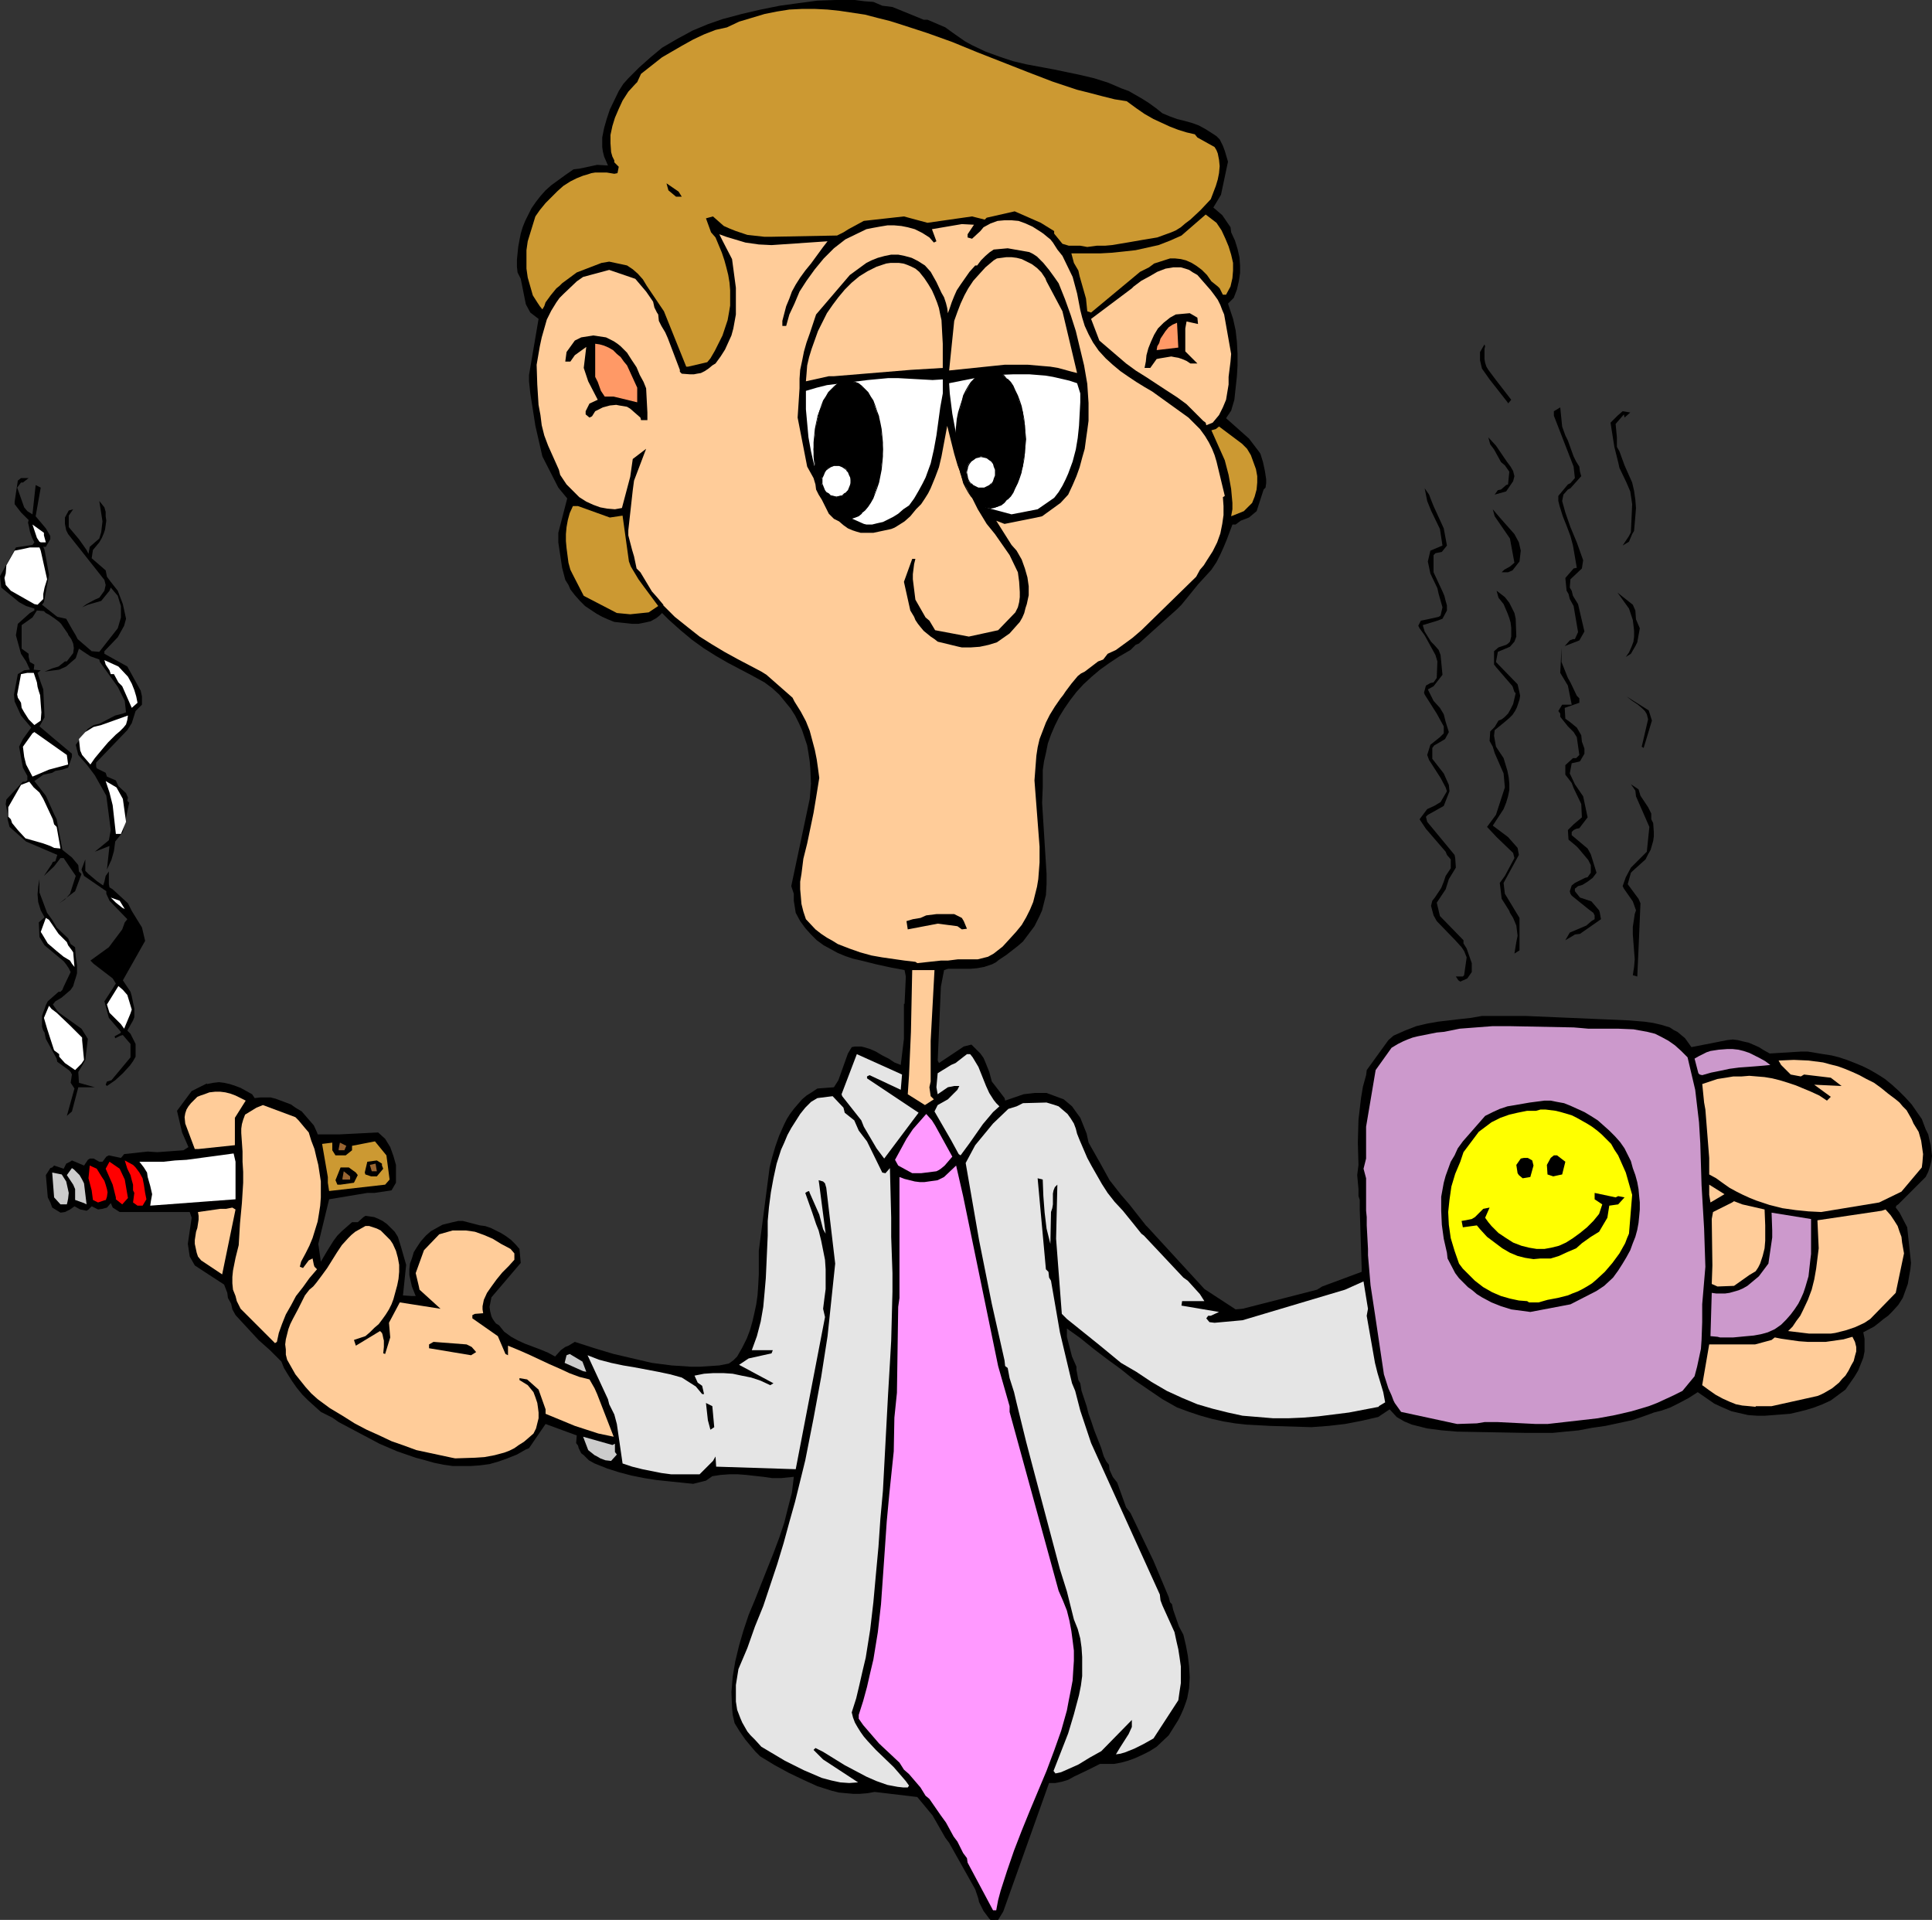 <?xml version="1.0" encoding="UTF-8" standalone="no"?>
<svg
   version="1.0"
   width="129.766mm"
   height="128.927mm"
   id="svg96"
   sodipodi:docname="Coffee &amp; Smoking Break.wmf"
   xmlns:inkscape="http://www.inkscape.org/namespaces/inkscape"
   xmlns:sodipodi="http://sodipodi.sourceforge.net/DTD/sodipodi-0.dtd"
   xmlns="http://www.w3.org/2000/svg"
   xmlns:svg="http://www.w3.org/2000/svg">
  <rect width="100%" height="100%" fill="#333333" stroke="none"/>
  <sodipodi:namedview
     id="namedview96"
     pagecolor="#ffffff"
     bordercolor="#000000"
     borderopacity="0.25"
     inkscape:showpageshadow="2"
     inkscape:pageopacity="0.0"
     inkscape:pagecheckerboard="0"
     inkscape:deskcolor="#d1d1d1"
     inkscape:document-units="mm" />
  <defs
     id="defs1">
    <pattern
       id="WMFhbasepattern"
       patternUnits="userSpaceOnUse"
       width="6"
       height="6"
       x="0"
       y="0" />
  </defs>
  <path
     style="fill:#000000;fill-opacity:1;fill-rule:evenodd;stroke:none"
     d="m 251.449,487.284 -0.323,-0.323 -0.485,-0.646 -0.97,-1.293 -0.808,-1.616 -0.323,-0.646 -0.162,-0.808 -0.808,-2.424 -6.626,-11.794 -0.97,-1.293 -3.232,-5.655 -3.878,-4.685 -10.827,-1.293 -1.778,0.323 -1.939,0.162 h -1.778 l -1.778,-0.162 -1.778,-0.162 -1.939,-0.485 -3.555,-1.131 -3.555,-1.616 -3.717,-1.777 -3.555,-1.939 -3.717,-2.262 -1.131,-1.131 -0.97,-1.131 -0.808,-0.969 -0.808,-0.969 -1.454,-2.1 -1.293,-2.1 -0.485,-2.1 -0.162,-1.777 -0.162,-4.039 0.162,-1.939 0.162,-1.939 0.646,-3.878 0.97,-4.039 1.131,-3.878 1.293,-3.878 1.616,-3.878 3.07,-7.755 1.616,-4.039 1.454,-3.878 1.293,-3.878 0.97,-3.878 0.97,-3.716 0.485,-4.039 -3.232,0.323 h -2.262 l -2.262,-0.323 -4.363,-0.485 -2.101,-0.162 h -2.101 l -2.262,0.162 -2.101,0.323 -1.616,1.131 -3.232,0.808 -6.302,-0.646 -3.07,-0.323 -3.07,-0.485 -3.232,-0.646 -3.07,-0.808 -3.07,-0.969 -3.232,-1.293 -1.454,-0.808 -1.293,-1.293 -0.646,-0.485 -0.323,-0.646 -0.323,-0.646 -0.162,-0.646 -0.485,-0.646 0.162,-1.939 -7.918,-2.908 -4.202,6.14 -0.808,0.323 -2.262,1.293 -2.424,0.969 -2.262,0.808 -2.262,0.646 -2.424,0.323 -2.262,0.162 h -2.424 -2.262 l -2.262,-0.323 -2.424,-0.485 -2.262,-0.646 -2.424,-0.646 -4.686,-1.616 -4.525,-1.939 -10.342,-5.493 -1.616,-1.131 -2.909,-1.454 -1.616,-1.454 -1.616,-1.454 -1.454,-1.454 -1.454,-1.777 -1.131,-1.616 -1.131,-1.777 -0.97,-1.616 -0.646,-1.616 -2.909,-2.908 -2.909,-2.585 -5.818,-6.301 -0.808,-1.454 -0.323,-1.454 -0.808,-1.454 -0.162,-1.293 -0.808,-2.1 -7.434,-4.847 -1.293,-2.262 -0.485,-3.231 0.97,-6.624 -0.485,-1.454 h -17.776 l -1.778,-1.131 -0.485,-1.131 -0.97,1.131 -1.131,0.323 -1.131,0.162 -1.616,-0.808 -0.808,0.808 -0.485,0.323 -1.616,-0.323 -1.454,-0.808 -1.131,0.808 -1.293,0.646 -1.131,0.162 -2.101,-1.293 -0.485,-1.293 -0.646,-1.293 -0.485,-5.655 1.131,-1.777 0.485,-0.162 0.485,-0.485 2.424,0.808 0.646,-1.293 0.97,-0.485 0.485,-0.323 3.07,1.293 0.97,-1.454 0.485,-0.323 h 0.97 l 1.454,0.808 h 0.808 l 0.97,-1.293 0.646,-0.323 3.07,0.646 0.808,-0.969 5.979,-0.646 2.424,0.162 6.626,-0.485 1.293,-0.808 -1.616,-3.716 -1.293,-5.493 3.717,-5.009 3.878,-1.939 v 0.162 l 1.616,-0.323 1.454,-0.162 1.293,0.162 1.454,0.323 1.454,0.485 1.293,0.485 1.454,0.808 1.454,0.808 0.646,0.969 1.454,-0.162 h 1.293 1.293 l 1.293,0.323 1.293,0.485 1.293,0.485 1.293,0.485 1.131,0.808 1.616,0.969 3.07,3.554 0.808,1.777 0.162,0.485 h 5.656 l 9.696,-0.485 1.778,1.616 1.293,2.1 0.808,2.262 0.323,1.131 0.323,1.131 v 1.131 1.293 2.1 l -1.131,1.939 -4.363,0.646 h -1.778 l -9.696,1.616 -2.747,11.31 0.646,4.524 1.616,-2.747 1.616,-2.585 0.97,-1.293 1.131,-1.131 1.293,-1.131 1.293,-1.131 h 1.454 l 1.454,-1.293 0.485,-0.323 v 0 l 1.131,0.162 1.131,0.162 1.131,0.485 0.97,0.485 1.131,0.808 0.97,0.969 0.97,0.969 0.808,1.293 0.808,2.585 1.293,4.524 -0.808,7.755 2.262,0.162 h 0.97 l -0.97,-2.423 -0.323,-1.454 -0.323,-1.454 v -1.454 l 0.162,-1.454 0.485,-1.293 0.485,-1.616 0.808,-1.293 0.97,-1.454 1.293,-1.454 1.293,-1.131 1.454,-0.808 1.454,-0.808 1.293,-0.323 1.293,-0.323 1.454,-0.323 h 1.131 l 4.363,1.131 1.293,0.162 1.454,0.485 1.293,0.646 1.293,0.646 1.293,0.808 1.293,0.969 1.131,1.131 0.97,1.131 0.323,3.554 -7.434,8.725 -0.485,2.423 0.162,1.131 0.162,0.646 0.162,0.646 0.323,0.646 0.323,0.485 0.485,0.646 0.808,0.485 0.646,0.808 0.646,0.808 1.778,1.293 1.778,0.969 1.778,0.808 3.878,1.454 1.939,0.808 1.778,0.969 1.454,-1.616 1.131,-0.808 0.808,-0.323 1.616,-0.969 5.01,1.616 4.848,1.454 4.848,1.131 4.848,1.131 5.01,0.646 2.424,0.162 2.424,0.162 h 2.424 l 2.424,-0.162 2.424,-0.162 2.424,-0.485 1.131,-0.808 0.97,-0.969 1.293,-2.262 1.131,-2.262 0.808,-2.1 0.646,-2.262 0.485,-2.1 0.485,-2.262 0.323,-2.262 0.162,-2.262 0.162,-3.07 v -5.978 l 2.747,-21.165 0.646,-2.585 0.808,-2.747 0.97,-2.747 1.293,-2.908 0.646,-1.293 0.808,-1.293 0.97,-1.293 0.97,-1.131 1.131,-1.293 1.131,-0.969 1.293,-0.808 1.454,-0.969 4.202,-0.323 1.131,-1.777 2.424,-6.786 0.97,-1.616 0.808,-0.162 h 0.808 0.808 l 0.646,0.162 1.616,0.485 1.454,0.646 1.616,0.969 1.616,0.808 1.454,0.969 1.616,0.646 0.808,-6.624 v -8.886 h 0.162 l 0.323,-6.947 -0.323,-1.616 -1.616,-0.323 -1.778,-0.323 -3.717,-0.808 -3.878,-0.969 -2.101,-0.485 -1.939,-0.646 -1.939,-0.808 -1.778,-0.969 -1.778,-0.969 -1.778,-1.293 -1.454,-1.454 -1.454,-1.616 -1.293,-1.777 -1.131,-2.1 -0.485,-3.07 v -1.777 l -0.646,-1.939 4.686,-22.135 0.323,-3.878 -0.162,-3.716 -0.162,-1.939 -0.323,-2.1 -0.323,-1.939 -0.646,-1.939 -0.646,-1.939 -0.808,-1.777 -0.97,-1.939 -1.131,-1.777 -1.454,-1.777 -1.454,-1.777 -1.778,-1.616 -1.939,-1.454 -3.232,-1.777 -3.07,-1.616 -3.07,-1.616 -3.07,-1.777 -3.07,-1.939 -2.909,-2.1 -2.909,-2.423 -3.07,-2.747 -1.616,-1.616 -0.646,0.646 -0.808,0.646 -1.454,0.808 -1.454,0.323 -1.616,0.323 h -1.616 l -1.454,-0.162 -3.07,-0.323 -1.616,-0.646 -1.454,-0.646 -1.454,-0.808 -1.454,-0.969 -1.454,-0.969 -1.293,-1.293 -1.293,-1.454 -1.131,-1.454 -0.485,-1.131 -0.808,-1.293 -0.808,-3.07 -0.97,-6.463 v -2.424 l 2.262,-8.725 -2.262,-2.747 -4.04,-7.917 -1.778,-7.755 -1.293,-8.24 -0.323,-3.07 v -1.616 l 2.424,-14.218 -2.101,-1.616 -1.131,-2.1 -1.293,-6.463 -0.808,-1.616 -0.162,-1.454 v -1.777 l 0.162,-1.616 0.162,-1.616 0.323,-1.777 0.323,-1.616 0.485,-1.616 0.646,-1.616 0.808,-1.616 0.808,-1.616 1.131,-1.616 1.131,-1.454 1.293,-1.454 1.454,-1.293 1.778,-1.293 1.778,-1.293 2.101,-1.454 1.454,-0.162 4.525,-0.969 2.747,0.162 -0.485,-1.131 -0.485,-1.131 -0.323,-1.293 -0.162,-1.131 v -2.423 l 0.485,-2.423 0.646,-2.262 0.808,-2.423 2.262,-4.685 1.131,-1.777 1.293,-1.454 1.454,-1.454 1.293,-1.293 2.909,-2.585 2.909,-2.423 1.939,-1.131 1.939,-1.131 2.101,-1.131 1.778,-0.969 3.878,-1.616 3.717,-1.293 4.848,-1.293 4.848,-1.131 4.848,-0.969 4.686,-0.646 4.848,-0.646 L 212.181,0 h 4.848 l 2.424,0.323 2.262,0.162 2.262,0.969 2.586,0.323 7.918,3.231 h 0.97 l 4.525,1.939 1.778,1.293 1.616,1.131 1.616,1.131 1.778,0.969 3.394,1.616 3.555,1.293 3.394,1.131 3.394,0.808 6.949,1.293 6.949,1.454 3.394,0.808 3.555,1.131 3.394,1.454 1.778,0.646 3.394,1.939 1.778,1.131 1.778,1.293 1.616,1.293 1.939,0.808 1.778,0.646 1.939,0.485 1.778,0.485 1.778,0.646 1.778,0.969 1.778,1.131 0.97,0.646 0.808,0.808 0.808,1.616 0.485,1.293 0.808,2.747 -1.778,8.401 -1.939,3.231 2.262,1.939 2.101,3.07 0.162,1.293 0.97,2.1 0.646,2.1 0.485,2.1 0.162,2.1 v 1.939 l -0.323,2.1 -0.485,2.1 -0.808,2.1 -1.454,1.454 0.323,0.969 0.97,2.908 0.646,2.908 0.323,2.908 0.162,3.07 v 2.908 l -0.162,2.747 -0.646,5.978 -0.808,2.747 -1.293,1.939 5.818,5.17 2.586,3.393 0.323,0.485 0.646,2.1 0.485,2.262 0.323,2.1 v 0.969 l -0.162,1.131 -0.485,0.485 -1.778,5.493 -1.939,1.616 -2.101,0.808 -1.293,0.969 h -0.808 l -1.454,3.878 -0.808,1.939 -0.808,1.777 -0.97,1.939 -1.293,1.939 -1.616,1.777 -1.778,1.939 -4.202,5.17 -1.131,1.131 -6.302,5.655 -3.394,3.07 -0.808,0.323 -1.293,1.293 -3.07,1.777 -2.424,1.616 -2.262,1.616 -2.101,1.777 -2.101,1.939 -1.778,1.939 -1.616,2.1 -1.454,2.1 -1.293,2.1 -1.131,2.262 -0.97,2.262 -0.808,2.262 -0.485,2.424 -0.485,2.1 -0.323,2.262 v 2.262 2.1 l -0.162,3.878 1.131,18.095 v 2.585 l -0.162,2.747 -0.646,2.585 -0.323,1.293 -0.646,1.454 -0.646,1.293 -0.646,1.293 -0.97,1.293 -0.97,1.293 -0.97,1.293 -1.293,1.131 -1.454,1.131 -1.454,1.131 -0.97,0.646 -0.97,0.646 -0.808,0.646 -0.97,0.485 -1.939,0.646 -1.778,0.323 -1.778,0.162 h -1.939 -3.717 l -0.97,0.323 -0.808,4.201 -0.808,18.742 0.323,0.646 6.302,-4.201 1.939,-0.485 1.131,1.131 1.131,1.131 0.808,1.131 0.485,1.131 0.97,2.424 0.646,2.423 1.131,1.454 2.101,2.747 0.162,0.646 4.686,-1.616 2.747,-0.323 h 3.07 l 4.363,1.616 2.101,1.777 0.808,1.131 1.293,1.777 1.616,4.039 0.485,2.262 2.747,4.847 0.808,1.454 1.778,3.231 2.909,3.716 2.101,2.424 4.202,5.332 0.485,0.485 14.382,15.672 7.918,5.17 1.778,-0.162 14.544,-3.716 4.363,-1.131 1.293,-0.808 10.019,-3.716 v -0.969 l -0.485,-14.864 v -2.424 l -0.323,-0.969 v -1.777 l -0.323,-3.554 0.323,-2.585 -0.162,-5.655 0.162,-5.816 0.323,-2.747 0.323,-2.747 0.485,-2.908 0.808,-2.908 0.162,-1.293 5.494,-7.594 1.293,-1.131 1.454,-0.646 1.454,-0.646 2.909,-1.131 2.747,-0.646 2.747,-0.485 5.494,-0.646 2.909,-0.323 2.747,-0.485 h 2.424 8.565 l 26.341,1.131 1.939,0.162 1.939,0.162 2.262,0.323 2.101,0.485 2.101,0.646 0.97,0.646 0.97,0.485 0.97,0.808 0.97,0.808 0.808,1.131 0.808,1.131 9.05,-1.777 1.454,-0.162 1.293,0.162 1.293,0.323 1.454,0.323 1.131,0.485 1.454,0.646 1.293,0.808 1.454,0.808 7.918,-0.485 h 1.778 l 1.939,0.323 1.939,0.323 2.101,0.323 1.939,0.485 1.939,0.646 2.101,0.808 1.939,0.808 1.939,0.969 1.939,1.131 1.778,1.131 1.778,1.454 1.778,1.616 1.616,1.616 1.616,1.777 1.454,2.1 1.131,1.616 0.97,2.585 0.646,1.293 0.323,1.454 0.323,1.293 0.162,1.454 0.162,1.293 -0.162,1.293 -0.323,1.293 -0.485,1.454 -0.646,1.293 -6.949,6.947 -0.485,0.323 -0.162,0.485 0.97,1.293 1.939,3.716 0.97,9.048 -0.162,1.616 -0.323,1.777 -0.323,1.939 -0.646,1.777 -0.646,1.777 -1.131,1.777 -1.616,1.777 -0.97,0.969 -1.131,0.808 -0.97,0.808 -1.454,1.131 -2.747,1.454 0.323,1.616 v 1.616 1.616 l -0.323,1.616 -0.646,1.616 -0.646,1.616 -0.97,1.616 -1.131,1.616 -1.131,1.616 -3.717,2.747 -2.101,0.969 -2.101,0.808 -2.101,0.646 -1.939,0.485 -2.101,0.485 -2.101,0.162 -4.202,0.323 h -2.101 l -2.262,-0.162 -2.101,-0.485 -2.101,-0.485 -2.262,-0.969 -2.101,-0.969 -2.101,-1.454 -2.101,-1.454 -2.262,1.454 -2.424,1.293 -2.262,1.131 -2.262,0.808 -1.939,0.485 -1.293,0.485 -2.262,0.808 -1.939,0.646 -6.787,1.454 -3.394,0.485 -3.394,0.646 -3.394,0.323 -3.232,0.323 h -3.394 -3.394 l -17.453,-0.323 -1.939,-0.162 -1.939,-0.162 -3.717,-0.485 -1.939,-0.485 -1.939,-0.485 -1.939,-0.808 -1.939,-1.131 -1.778,-1.939 -2.909,1.939 -4.202,0.969 -4.202,0.808 -4.202,0.485 -4.363,0.323 -10.504,-0.323 -2.909,-0.162 -3.07,-0.162 -2.909,-0.323 -2.909,-0.485 -2.909,-0.646 -2.909,-0.808 -2.909,-0.969 -3.07,-1.131 -3.717,-2.1 -3.555,-2.424 -3.555,-2.423 -3.394,-2.747 -3.555,-2.585 -3.394,-2.585 -3.394,-2.747 -3.394,-2.423 v 2.1 l 1.293,5.009 1.131,2.585 v 0.808 l 0.485,2.585 0.485,0.808 0.323,1.939 1.293,3.878 0.485,1.939 0.646,1.777 0.808,2.424 1.778,4.524 0.485,1.616 0.162,0.485 0.646,1.293 0.646,0.808 0.162,1.293 0.808,1.777 1.131,1.454 2.262,6.301 1.131,1.454 5.818,12.117 3.878,9.209 0.323,1.293 0.485,0.485 0.323,1.454 1.454,4.201 1.131,2.1 0.646,2.747 0.485,2.585 0.323,2.747 0.162,2.747 -0.162,2.747 -0.485,2.585 -0.485,1.454 -0.485,1.293 -0.646,1.454 -0.646,1.293 -2.424,3.878 -3.07,2.908 v 0 l -1.778,1.131 -1.939,0.969 -1.778,0.808 -1.778,0.646 -1.778,0.485 -1.778,0.323 h -1.778 -1.778 l -3.232,1.616 -3.394,1.616 -1.454,0.808 -1.616,0.485 -1.616,0.323 h -1.616 l -11.635,32.636 -1.293,2.1 z"
     id="path1" />
  <path
     style="fill:#ff99ff;fill-opacity:1;fill-rule:evenodd;stroke:none"
     d="m 252.096,484.86 -6.464,-12.117 -0.162,-1.131 -0.97,-1.293 -1.454,-2.908 -0.97,-1.293 -1.939,-3.554 -1.293,-1.777 -2.909,-4.201 -0.97,-0.808 -1.293,-2.1 -2.909,-3.393 -1.293,-1.131 -1.131,-1.777 -5.171,-4.847 -4.04,-4.685 -1.131,-1.616 v -0.969 l 1.131,-3.554 0.97,-3.554 0.808,-3.554 0.808,-3.393 1.131,-6.947 0.808,-7.109 0.485,-6.947 0.485,-6.947 0.485,-7.109 0.646,-6.947 1.131,-10.825 0.162,-8.563 0.646,-6.301 0.323,-21.811 0.323,-2.262 v -11.471 -14.864 -4.362 l 1.293,0.485 1.293,0.323 1.293,0.323 1.293,0.162 h 1.131 l 1.131,-0.162 2.262,-0.323 1.616,-0.808 3.07,-2.908 1.778,7.755 8.888,43.138 2.909,10.179 v 1.454 l 12.443,45.4 1.131,2.585 0.97,2.423 0.646,2.585 0.485,2.585 0.323,2.424 0.323,2.585 v 2.585 l -0.162,2.423 -0.162,2.585 -0.485,2.585 -0.485,2.424 -0.485,2.585 -1.454,5.17 -1.778,5.009 -1.939,5.17 -2.101,5.009 -2.101,5.009 -2.101,5.17 -1.939,5.009 -1.778,5.17 -1.616,5.009 -0.646,2.424 -0.485,2.585 z"
     id="path2" />
  <path
     style="fill:#e5e5e5;fill-opacity:1;fill-rule:evenodd;stroke:none"
     d="m 230.441,453.678 h -1.131 l -1.454,-0.162 -2.586,-0.485 -2.747,-0.969 -2.586,-1.131 -2.747,-1.454 -2.747,-1.454 -5.494,-3.393 -1.939,-0.969 -0.485,0.485 2.424,2.424 8.888,5.816 -2.262,0.162 -2.262,-0.162 -2.262,-0.485 -2.424,-0.646 -2.262,-0.969 -2.262,-0.969 -4.848,-2.423 -5.979,-3.554 -1.616,-1.777 -1.131,-1.131 -0.808,-0.969 -0.646,-1.131 -0.646,-1.131 -0.485,-1.131 -0.808,-2.1 -0.323,-2.1 v -2.1 -2.1 l 0.646,-4.039 2.262,-5.332 1.939,-5.493 2.101,-5.17 1.778,-5.332 1.778,-5.332 1.616,-5.332 1.454,-5.332 1.454,-5.17 2.586,-10.502 2.101,-10.663 1.939,-10.502 1.616,-10.34 1.939,-18.419 -2.262,-19.226 -0.323,-1.131 -0.485,-0.485 -1.131,-0.323 0.162,1.131 1.616,12.441 -0.646,-1.131 -0.97,-3.716 -2.424,-5.493 -0.162,-0.485 -0.485,0.162 -0.485,0.323 1.778,5.009 0.97,2.908 0.646,1.616 0.646,2.585 0.485,2.423 0.485,2.424 0.162,2.423 v 2.423 2.585 l -0.323,2.423 -0.323,2.585 0.485,2.1 -7.434,38.614 -20.2,-0.646 -0.162,-2.585 -0.646,1.131 -3.394,3.393 h -2.424 -2.424 -2.424 l -2.424,-0.323 -2.424,-0.485 -2.424,-0.485 -2.586,-0.646 -2.424,-0.808 -1.454,-10.017 -0.646,-2.423 -1.293,-2.585 -0.323,-1.293 -5.171,-11.148 2.909,1.131 3.07,0.808 3.07,0.646 2.909,0.485 5.979,1.131 3.07,0.646 2.909,0.808 3.555,2.262 1.616,1.939 h 0.485 l -0.485,-2.1 -1.131,-0.808 -0.808,-1.777 2.424,-0.485 2.424,-0.162 h 2.424 l 2.424,0.162 2.262,0.485 2.424,0.485 2.424,0.808 2.424,1.131 0.808,-0.485 -8.726,-4.685 2.424,-1.616 5.818,-1.293 0.323,-0.808 h -5.333 l 1.293,-3.554 0.97,-3.716 0.646,-3.716 0.323,-3.554 0.323,-3.716 0.162,-3.554 0.323,-7.27 v -3.716 l 0.323,-3.554 0.485,-3.716 0.646,-3.554 0.808,-3.716 1.131,-3.554 0.808,-1.777 0.808,-1.939 0.97,-1.777 1.131,-1.777 1.131,-1.777 1.293,-1.616 1.454,-1.454 0.808,-0.485 0.808,-0.485 3.878,-0.485 2.747,2.908 0.323,1.293 2.424,1.939 1.131,2.585 2.101,2.747 3.878,7.917 0.808,0.162 1.131,-1.293 0.323,12.602 v 4.847 l 0.323,9.209 v 2.747 1.939 l -0.323,12.441 -0.323,5.655 -0.485,8.24 -1.293,24.235 -0.646,7.109 -0.485,7.109 -0.646,6.947 -0.646,7.109 -0.808,6.947 -1.131,7.109 -0.808,3.393 -0.808,3.554 -0.808,3.393 -1.131,3.554 0.323,1.293 0.485,1.293 0.646,1.131 0.808,1.293 0.808,1.131 0.97,1.131 2.101,2.262 4.525,4.362 2.101,2.424 0.97,1.131 0.808,1.131 z"
     id="path3" />
  <path
     style="fill:#e5e5e5;fill-opacity:1;fill-rule:evenodd;stroke:none"
     d="m 267.448,449.477 3.717,-9.532 1.454,-4.847 0.646,-2.424 0.646,-2.423 0.485,-2.424 0.323,-2.423 v -2.424 -2.423 l -0.162,-2.423 -0.323,-2.262 -0.646,-2.424 -0.97,-2.423 -1.778,-7.109 -1.778,-5.655 -2.747,-10.34 -4.202,-15.834 -1.616,-6.14 -2.424,-9.856 -0.646,-2.747 -1.131,-3.554 -0.485,-2.585 -0.646,-0.485 -0.162,-1.454 -3.232,-14.379 -3.232,-16.157 -3.394,-19.55 2.424,-4.524 4.525,-5.493 3.878,-3.716 2.101,-0.646 1.616,-0.808 5.979,-0.162 1.616,0.485 1.454,0.485 1.131,0.969 1.131,0.969 0.808,1.131 0.808,1.293 0.485,1.293 0.323,1.293 0.646,1.616 1.939,4.524 1.131,2.1 1.293,2.262 1.293,2.262 1.454,2.262 1.778,2.262 2.101,2.262 2.747,3.393 1.939,2.424 0.646,0.485 10.019,10.663 1.131,0.808 3.07,3.393 1.131,1.777 h -5.656 l -0.162,1.131 9.534,1.616 -2.101,0.969 h -0.646 l -0.485,0.646 0.808,0.969 1.293,0.162 7.11,-0.646 26.018,-7.755 4.686,-2.1 1.131,6.947 -0.323,1.777 2.101,11.956 0.646,2.585 1.454,4.847 0.485,2.585 -1.616,0.969 v 0.162 l -7.595,1.454 -3.878,0.485 -3.878,0.485 -3.878,0.323 -3.717,0.162 h -3.878 l -3.878,-0.323 -3.878,-0.323 -3.717,-0.808 -3.878,-0.969 -3.878,-1.131 -3.878,-1.616 -3.878,-1.777 -3.878,-2.262 -3.878,-2.585 -3.878,-2.262 -5.494,-4.524 -8.242,-6.624 -1.293,-1.293 -1.454,-19.065 0.323,-13.733 v 0 l -0.646,0.646 -0.323,0.808 -0.162,0.808 v 0.969 1.777 l -0.162,0.969 -0.323,0.969 -0.162,8.078 -0.97,-3.878 -0.485,-4.039 -0.323,-4.201 -0.162,-4.201 -1.293,-0.323 2.101,23.104 0.646,0.646 0.162,1.454 0.485,0.808 2.262,13.087 3.07,12.925 0.808,1.939 1.293,5.009 2.747,8.24 17.453,38.453 0.162,1.454 0.485,1.293 3.07,6.786 0.485,2.262 0.485,2.1 0.323,2.1 0.323,2.262 v 2.1 2.1 l -0.323,2.1 -0.323,2.262 -6.302,9.694 -2.586,1.454 -2.262,1.131 -2.424,0.969 -1.131,0.323 -1.131,0.162 0.97,-1.616 1.131,-1.777 1.131,-1.777 0.808,-1.777 v -1.777 l -7.757,7.917 -2.909,1.616 -2.909,1.777 -1.454,0.646 -1.454,0.646 -1.454,0.646 -1.454,0.323 z"
     id="path4" />
  <path
     style="fill:#cccccc;fill-opacity:1;fill-rule:evenodd;stroke:none"
     d="m 155.136,370.795 -1.454,-0.162 -1.293,-0.485 -0.808,-0.485 -0.646,-0.323 -0.808,-0.646 -0.808,-0.646 -1.293,-3.393 7.434,2.1 0.646,-0.323 v 2.1 l 0.485,0.646 z"
     id="path5" />
  <path
     style="fill:#ffcc99;fill-opacity:1;fill-rule:evenodd;stroke:none"
     d="m 114.736,369.987 -9.05,-1.939 -3.07,-1.131 -3.232,-1.131 -3.07,-1.454 -3.232,-1.454 -3.07,-1.616 -3.07,-1.939 -3.232,-1.939 -3.07,-2.262 -1.616,-1.454 -1.454,-1.616 -1.293,-1.616 -1.293,-1.616 -2.101,-3.716 -0.323,-1.293 v -1.293 l -0.162,-1.293 0.162,-1.293 0.323,-1.293 0.323,-1.293 0.485,-1.293 0.646,-1.293 1.293,-2.423 1.778,-3.554 1.131,-1.454 0.97,-0.808 0.808,-0.969 1.454,-1.939 1.293,-1.777 2.424,-3.878 1.293,-1.939 1.616,-1.777 0.808,-0.808 0.97,-0.808 2.586,-1.454 h 0.97 l 0.97,0.323 0.97,0.323 0.97,0.485 0.808,0.808 0.808,0.808 0.808,0.808 0.646,0.969 0.808,1.777 0.485,1.777 0.323,1.777 v 1.777 l -0.162,1.777 -0.323,1.616 -0.97,3.554 -0.485,1.293 -0.646,1.293 -0.808,1.293 -0.808,1.131 -0.97,1.293 -1.131,0.969 -1.131,1.131 -1.131,0.969 -0.97,0.323 -1.939,0.646 0.485,1.454 6.141,-3.716 0.485,0.485 0.162,0.485 0.162,0.808 0.162,0.646 v 1.616 l -0.162,1.616 0.485,0.162 1.293,-4.201 -0.323,-3.716 2.747,-5.17 10.342,1.616 -5.333,-4.847 -0.162,-0.808 -0.808,-3.393 2.101,-5.816 3.878,-4.039 1.131,-0.323 1.131,-0.323 1.131,-0.323 h 1.131 2.262 l 2.262,0.323 2.262,0.808 2.262,0.969 2.101,1.293 2.424,1.293 0.97,1.131 v 1.616 l -1.454,1.616 -1.616,1.616 -1.454,1.777 -1.293,1.777 -1.131,1.616 -0.808,1.777 -0.162,0.808 -0.162,0.808 v 0.808 l 0.162,0.969 -2.101,0.162 -0.646,0.323 v 0.808 l 6.464,4.524 1.939,4.524 0.646,0.323 v -2.423 l 2.747,1.131 2.586,1.131 5.171,2.423 2.586,1.131 2.424,1.131 2.586,0.969 2.586,0.646 1.293,2.262 0.646,1.454 4.202,10.825 -3.878,-0.808 -5.979,-1.939 -7.434,-3.07 v -1.131 l -1.778,-5.009 -2.909,-2.585 -1.939,-0.323 v 0.485 l 2.101,1.293 1.454,1.777 0.485,1.293 0.485,1.454 0.162,1.131 0.162,1.293 v 1.454 l -0.323,1.293 -0.323,1.293 -0.646,1.293 -1.293,1.131 -1.131,0.969 -1.293,0.808 -1.131,0.808 -1.293,0.646 -1.293,0.485 -2.424,0.646 -2.586,0.485 -2.424,0.162 -5.01,0.162 z"
     id="path6" />
  <path
     style="fill:#000000;fill-opacity:1;fill-rule:evenodd;stroke:none"
     d="m 180.345,362.878 -0.646,-2.424 -0.485,-4.362 1.616,0.808 0.485,5.332 z"
     id="path7" />
  <path
     style="fill:#cc99cc;fill-opacity:1;fill-rule:evenodd;stroke:none"
     d="m 389.94,361.424 -9.696,-0.485 h -3.394 l -1.939,0.323 -5.01,0.162 -14.221,-3.07 -1.616,-2.262 -0.323,-0.646 -0.485,-1.293 -0.808,-1.777 -1.131,-3.554 -1.131,-7.594 -1.131,-7.594 -1.131,-7.432 -0.646,-7.594 v -1.616 l -0.323,-5.978 v -2.1 l -0.162,-1.616 v -6.301 -1.939 l -0.646,-2.424 0.646,-2.585 v -2.585 -5.493 l 2.424,-14.379 4.04,-5.655 1.616,-0.969 1.293,-0.646 1.131,-0.485 1.293,-0.485 1.293,-0.323 4.848,-0.969 1.778,-0.162 4.04,-0.808 4.202,-0.323 4.202,-0.323 h 4.04 l 8.242,0.162 8.242,0.162 1.939,0.162 1.778,0.162 h 3.878 3.717 l 3.878,0.162 1.778,0.323 1.778,0.323 1.939,0.485 1.616,0.808 1.778,0.969 1.616,1.131 1.616,1.454 1.616,1.616 0.646,2.747 0.646,2.747 0.646,2.747 0.323,2.747 0.646,5.493 0.323,5.332 0.162,5.332 0.162,5.332 0.323,5.493 0.323,5.493 0.323,9.694 -0.808,9.532 v 4.524 l -0.162,4.524 -0.162,2.262 -0.485,2.262 -0.485,2.262 -0.646,2.424 -3.07,3.716 -2.262,1.131 -2.101,0.969 -2.101,0.969 -2.101,0.808 -4.363,1.293 -4.202,0.969 -4.363,0.808 -4.202,0.485 -8.565,0.969 h -2.101 z"
     id="path8" />
  <path
     style="fill:#ffcc99;fill-opacity:1;fill-rule:evenodd;stroke:none"
     d="m 445.692,357.062 -1.616,-0.162 -1.778,-0.162 -1.616,-0.323 -1.616,-0.646 -1.778,-0.808 -1.778,-0.969 -1.616,-1.131 -1.778,-1.293 1.778,-10.34 h 11.635 l 4.202,-1.131 0.808,-0.646 1.616,0.323 4.525,0.646 2.262,0.162 h 2.262 2.262 l 2.262,-0.323 2.262,-0.323 2.262,-0.646 0.646,1.293 0.323,1.293 v 1.131 l -0.323,1.131 -0.323,1.293 -0.646,1.131 -0.646,1.293 -0.808,1.293 -0.808,0.808 -0.808,0.969 -1.778,1.454 -1.939,1.131 -0.97,0.485 -0.808,0.323 -11.635,2.585 h -1.293 -2.747 z"
     id="path9" />
  <path
     style="fill:#cccccc;fill-opacity:1;fill-rule:evenodd;stroke:none"
     d="m 148.025,348.014 -4.686,-2.1 0.485,-1.939 0.808,-0.323 3.232,1.939 0.97,2.585 z"
     id="path10" />
  <path
     style="fill:#000000;fill-opacity:1;fill-rule:evenodd;stroke:none"
     d="m 119.584,343.975 -10.666,-1.777 v -0.969 l 1.131,-0.646 8.403,0.646 1.293,0.646 1.131,1.293 z"
     id="path11" />
  <path
     style="fill:#ffcc99;fill-opacity:1;fill-rule:evenodd;stroke:none"
     d="m 69.811,340.905 -8.726,-8.725 -0.97,-1.939 -0.323,-1.293 -0.323,-0.808 -0.323,-0.808 -0.162,-1.616 v -1.616 l 0.162,-1.616 0.646,-3.231 0.808,-3.231 0.162,-2.747 0.162,-2.747 0.485,-5.17 0.323,-5.17 v -2.747 l -0.162,-2.585 v -2.585 l -0.323,-4.685 v -1.131 l 0.162,-1.131 0.323,-1.131 0.485,-1.293 2.909,-1.777 1.616,-0.646 8.242,3.07 0.323,0.323 0.485,0.485 0.808,0.969 0.808,0.969 0.97,1.131 0.646,2.1 0.808,2.1 0.485,2.1 0.485,1.939 0.323,2.1 0.323,2.1 v 2.1 1.939 l -0.162,2.1 -0.323,2.1 -0.323,1.939 -0.646,2.1 -0.646,2.1 -0.808,1.939 -0.97,1.939 -1.131,2.1 -0.323,1.293 0.808,0.323 1.454,-1.939 0.97,-0.485 0.323,1.616 0.162,0.485 0.646,0.646 -1.939,2.262 -1.616,2.262 -1.778,2.262 -1.293,2.424 -1.293,2.262 -0.97,2.423 -0.808,2.262 -0.485,2.262 z"
     id="path12" />
  <path
     style="fill:#cc99cc;fill-opacity:1;fill-rule:evenodd;stroke:none"
     d="m 435.996,339.289 -1.778,-0.162 0.323,-10.987 1.131,0.162 h 1.131 1.131 l 1.131,-0.162 1.131,-0.323 1.131,-0.323 1.131,-0.485 1.131,-0.646 2.909,-2.423 2.424,-3.231 0.97,-6.624 v -1.777 l -0.162,-4.524 10.019,1.616 v 6.14 2.747 l -0.162,1.293 -0.162,1.454 -0.323,2.908 -0.808,2.747 -0.485,1.454 -0.646,1.454 -0.646,1.293 -0.97,1.454 -0.97,1.293 -1.131,1.293 -1.293,1.293 -1.616,1.131 -1.778,0.808 -1.778,0.485 -1.778,0.323 -1.778,0.162 -3.394,0.323 h -3.394 z"
     id="path13" />
  <path
     style="fill:#ffcc99;fill-opacity:1;fill-rule:evenodd;stroke:none"
     d="m 459.267,338.481 -5.333,-0.646 1.131,-1.131 0.97,-1.454 0.97,-1.293 0.646,-1.293 1.293,-2.747 0.97,-2.585 0.646,-2.585 0.485,-2.747 0.646,-5.17 -0.323,-7.109 16.322,-2.423 0.97,-0.323 1.293,1.454 0.97,1.454 0.808,1.293 0.485,1.454 0.485,1.293 0.162,1.454 0.485,2.747 -2.101,10.017 -6.464,6.624 -1.454,0.969 -2.424,1.131 -2.424,0.808 -2.586,0.646 -1.131,0.162 h -1.293 -2.586 z"
     id="path14" />
  <path
     style="fill:#000000;fill-opacity:1;fill-rule:evenodd;stroke:none"
     d="m 388.486,332.988 -2.424,-0.323 -2.424,-0.323 -2.586,-0.808 -2.424,-0.969 -2.424,-1.293 -1.293,-0.808 -1.131,-0.969 -1.131,-0.808 -1.131,-1.131 -1.131,-1.131 -0.97,-1.293 -1.939,-3.716 -0.162,-1.454 -0.808,-3.554 -0.485,-3.554 -0.162,-3.554 v -1.777 -1.777 l 0.323,-1.777 0.323,-1.777 0.485,-1.777 0.646,-1.777 0.646,-1.777 0.97,-1.616 0.808,-1.777 1.293,-1.777 5.656,-6.463 1.939,-0.969 1.778,-0.808 1.939,-0.646 1.939,-0.323 3.717,-0.646 3.717,-0.485 h 1.616 l 1.616,0.323 1.778,0.323 1.616,0.646 1.778,0.808 1.778,0.808 1.616,0.969 1.778,1.131 1.454,1.293 1.454,1.293 1.454,1.454 1.293,1.454 1.131,1.616 0.808,1.616 0.808,1.616 0.485,1.777 0.646,1.777 0.485,1.777 0.323,1.777 0.162,1.777 0.162,1.616 v 1.777 l -0.162,1.777 -0.162,1.616 -0.323,1.777 -0.485,1.777 -0.646,1.616 -0.646,1.777 -0.97,1.777 -0.97,1.616 -1.131,1.777 -1.293,1.777 -2.262,2.1 -1.939,1.293 -6.626,3.393 z"
     id="path15" />
  <path
     style="fill:#ffff00;fill-opacity:1;fill-rule:evenodd;stroke:none"
     d="m 387.678,330.242 -2.101,-0.162 -2.262,-0.485 -2.262,-0.646 -2.262,-0.969 -2.262,-1.293 -2.101,-1.616 -0.97,-0.969 -1.131,-1.131 -0.97,-0.969 -0.97,-1.293 -1.131,-3.231 -0.97,-3.231 -0.485,-3.393 -0.162,-3.231 0.323,-3.07 0.485,-3.393 0.97,-3.231 1.293,-3.07 0.808,-2.423 3.878,-5.17 3.232,-2.424 2.262,-1.131 2.262,-0.808 2.101,-0.485 2.424,-0.485 h 2.262 l 1.131,-0.323 h 1.293 l 1.293,0.162 1.293,0.162 1.293,0.323 2.747,0.808 1.293,0.646 2.586,1.454 1.293,0.808 1.293,0.969 1.131,0.969 2.424,2.424 0.808,1.454 0.97,1.454 1.939,4.362 1.616,5.655 -0.808,9.856 -0.485,1.131 -0.485,1.293 -1.454,2.585 -1.778,2.424 -1.939,2.262 -2.101,1.939 -1.131,0.969 -1.293,0.808 -1.131,0.646 -1.293,0.646 -1.293,0.485 -1.131,0.485 -2.586,0.646 -2.586,0.485 -2.262,0.646 h -1.293 -1.131 z"
     id="path16" />
  <path
     style="fill:#ffcc99;fill-opacity:1;fill-rule:evenodd;stroke:none"
     d="m 435.996,326.526 -1.454,-0.646 0.162,-4.685 -0.162,-11.794 0.323,-1.777 4.848,-2.423 0.485,-0.323 2.101,0.808 5.656,1.293 0.162,4.039 v 1.939 1.939 l -0.162,1.939 -0.485,1.939 -0.646,1.939 -0.485,0.969 -0.646,0.969 -1.616,0.969 -3.878,2.747 z"
     id="path17" />
  <path
     style="fill:#ffcc99;fill-opacity:1;fill-rule:evenodd;stroke:none"
     d="m 56.398,323.456 -5.333,-3.554 -0.808,-0.969 -0.323,-0.969 -0.485,-2.262 v -0.969 l 0.323,-2.1 0.323,-0.969 0.323,-2.1 v -0.969 l -0.162,-0.969 5.656,-0.808 h 1.454 l 1.616,-0.323 0.808,0.485 z"
     id="path18" />
  <path
     style="fill:#000000;fill-opacity:1;fill-rule:evenodd;stroke:none"
     d="m 391.072,319.417 -1.778,0.162 -2.101,-0.323 -1.939,-0.485 -1.939,-0.808 -1.939,-1.131 -1.939,-1.454 -1.939,-1.454 -1.778,-1.939 -0.808,-0.969 -3.555,0.485 -0.323,-1.616 0.97,-0.162 1.616,-0.323 0.808,-0.485 2.101,-2.1 1.616,-0.323 -1.131,2.585 0.808,1.131 0.808,0.969 1.778,1.777 1.939,1.293 1.778,1.131 2.101,0.808 1.939,0.485 1.939,0.323 h 1.939 l 1.778,-0.323 1.939,-0.485 1.778,-0.808 1.778,-1.131 1.778,-1.293 1.778,-1.454 1.616,-1.616 1.454,-1.777 0.808,-2.423 -1.939,-1.293 v -1.616 l 5.333,1.131 0.646,-0.323 1.616,0.323 -1.616,1.777 -2.262,0.323 -0.485,3.07 -2.101,3.554 -2.101,1.293 -2.262,1.616 -1.454,1.293 -2.262,0.969 -2.101,0.969 -2.101,0.646 h -0.97 -1.131 z"
     id="path19" />
  <path
     style="fill:#ffcc99;fill-opacity:1;fill-rule:evenodd;stroke:none"
     d="m 462.337,307.622 -3.232,-0.162 -3.232,-0.323 -3.394,-0.485 -3.232,-0.808 -3.394,-1.131 -1.616,-0.646 -1.778,-0.808 -1.616,-0.808 -1.778,-0.969 -1.616,-1.131 -1.778,-1.293 -1.778,-0.969 v -2.747 -1.454 l -0.97,-12.279 -0.323,-1.777 -0.485,-4.847 v 0.162 l 1.939,-0.646 1.939,-0.646 2.101,-0.323 1.939,-0.323 h 2.101 l 1.939,-0.162 1.939,0.162 1.939,0.162 1.939,0.323 1.939,0.485 2.101,0.646 1.939,0.646 1.939,0.808 1.939,0.808 2.101,0.969 1.939,1.293 0.97,-0.969 -4.202,-3.07 6.949,0.323 -2.747,-2.1 -6.787,-0.808 -0.808,0.485 -2.586,-0.485 -2.424,-2.423 -0.646,-1.131 3.878,-0.162 3.717,0.162 3.717,0.485 1.778,0.485 1.939,0.485 1.778,0.646 1.939,0.808 1.778,0.808 1.778,0.969 1.939,0.969 1.778,1.293 1.778,1.454 1.939,1.454 0.97,0.808 0.808,0.969 0.97,0.969 0.646,1.131 0.646,1.131 0.485,1.131 1.293,2.1 0.646,2.262 0.323,2.262 0.162,1.131 -0.162,2.1 -0.162,1.293 -5.171,6.14 -5.656,2.747 z"
     id="path20" />
  <path
     style="fill:#ff0000;fill-opacity:1;fill-rule:evenodd;stroke:none"
     d="m 34.906,306.007 -1.131,-0.808 0.323,-2.424 -0.323,-0.646 v -1.454 l -0.323,-1.131 -0.323,-1.293 -0.808,-1.616 -0.646,-2.1 2.101,1.131 0.646,0.646 0.97,1.293 0.808,1.454 0.323,1.616 0.323,2.1 0.323,1.616 -0.97,1.616 z"
     id="path21" />
  <path
     style="fill:#ffffff;fill-opacity:1;fill-rule:evenodd;stroke:none"
     d="m 38.138,306.007 0.162,-1.131 0.323,-1.777 -0.485,-2.1 -0.646,-2.262 -0.162,-1.131 -0.808,-1.293 -1.131,-1.454 h 3.07 3.07 l 2.909,-0.323 2.909,-0.162 5.979,-0.808 5.979,-0.808 0.485,2.1 v 1.777 7.755 z"
     id="path22" />
  <path
     style="fill:#cccccc;fill-opacity:1;fill-rule:evenodd;stroke:none"
     d="m 15.352,305.683 -1.616,-1.777 -0.485,-6.301 2.424,0.485 1.131,1.777 0.323,1.454 0.323,1.454 -0.162,1.454 -0.162,0.808 -0.162,0.646 z"
     id="path23" />
  <path
     style="fill:#ff0000;fill-opacity:1;fill-rule:evenodd;stroke:none"
     d="m 31.027,305.683 -1.616,-1.293 v -0.485 l -0.808,-3.231 -1.778,-4.039 0.97,-1.777 2.586,1.777 1.293,2.747 0.808,4.685 z"
     id="path24" />
  <path
     style="fill:#cccccc;fill-opacity:1;fill-rule:evenodd;stroke:none"
     d="m 21.331,305.36 -2.262,-0.808 v -1.293 -1.454 l -0.485,-1.131 -1.616,-2.423 1.293,-1.777 0.485,0.323 0.485,0.485 0.97,0.969 0.646,1.131 0.485,0.969 0.646,5.332 z"
     id="path25" />
  <path
     style="fill:#ff0000;fill-opacity:1;fill-rule:evenodd;stroke:none"
     d="m 24.886,305.199 -1.293,-0.646 -0.323,-2.423 -0.808,-3.07 0.323,-3.231 1.778,0.808 1.293,2.1 0.646,0.969 0.323,0.969 0.323,1.131 0.162,0.808 -0.162,1.131 -0.323,0.969 v -0.162 z"
     id="path26" />
  <path
     style="fill:#ffcc99;fill-opacity:1;fill-rule:evenodd;stroke:none"
     d="m 434.219,305.199 -0.323,-1.939 v -2.585 l 3.878,2.424 z"
     id="path27" />
  <path
     style="fill:#cc9932;fill-opacity:1;fill-rule:evenodd;stroke:none"
     d="m 83.547,302.291 -0.323,-2.1 v -1.454 l -1.454,-8.401 2.586,-0.323 v 1.939 l 0.808,1.293 h 2.586 l 1.616,-1.293 v -1.131 l 5.818,-1.131 2.909,3.554 0.808,6.14 -1.131,1.293 z"
     id="path28" />
  <path
     style="fill:#000000;fill-opacity:1;fill-rule:evenodd;stroke:none"
     d="m 86.456,300.675 h -0.808 l -0.485,-1.131 1.293,-3.231 H 88.557 l 1.778,1.293 0.485,0.646 -0.97,1.939 z"
     id="path29" />
  <path
     style="fill:#996532;fill-opacity:1;fill-rule:evenodd;stroke:none"
     d="m 86.941,299.382 v -0.323 l 0.323,-1.777 1.616,1.293 v 0.808 z"
     id="path30" />
  <path
     style="fill:#000000;fill-opacity:1;fill-rule:evenodd;stroke:none"
     d="m 386.547,299.059 -0.97,-0.808 -0.323,-0.485 -0.323,-2.1 1.131,-1.616 0.808,-0.162 h 0.97 l 1.131,0.646 0.323,1.293 -0.808,2.908 z"
     id="path31" />
  <path
     style="fill:#000000;fill-opacity:1;fill-rule:evenodd;stroke:none"
     d="m 94.213,298.575 -1.454,-0.485 -0.162,-0.485 0.646,-2.747 2.424,-0.323 1.293,0.808 v 0.485 l 0.323,0.808 -1.616,1.939 z"
     id="path32" />
  <path
     style="fill:#000000;fill-opacity:1;fill-rule:evenodd;stroke:none"
     d="m 394.304,298.575 -1.454,-0.485 -0.162,-2.423 0.97,-1.777 0.808,-0.646 h 0.808 l 2.101,1.616 -0.808,3.231 -0.808,0.162 z"
     id="path33" />
  <path
     style="fill:#ff99ff;fill-opacity:1;fill-rule:evenodd;stroke:none"
     d="m 233.835,297.767 h -2.262 l -3.555,-1.939 -0.808,-1.454 2.909,-5.332 1.616,-2.424 3.394,-3.878 1.454,1.616 0.808,1.293 4.363,7.917 -0.97,1.131 -0.97,1.131 -0.97,0.808 -0.485,0.323 -0.646,0.323 z"
     id="path34" />
  <path
     style="fill:#996532;fill-opacity:1;fill-rule:evenodd;stroke:none"
     d="m 94.374,297.282 -0.485,-1.616 1.454,-0.323 0.323,1.939 z"
     id="path35" />
  <path
     style="fill:#e5e5e5;fill-opacity:1;fill-rule:evenodd;stroke:none"
     d="m 224.462,294.051 -1.939,-2.585 -3.232,-5.493 -0.646,-1.616 -4.848,-6.14 -0.162,-0.485 3.878,-10.179 11.474,5.17 -0.323,3.878 -7.918,-3.716 -0.646,0.323 v 0.485 l 13.09,8.725 z"
     id="path36" />
  <path
     style="fill:#e5e5e5;fill-opacity:1;fill-rule:evenodd;stroke:none"
     d="m 243.369,292.92 -1.939,-3.554 -4.202,-7.27 0.808,-1.616 2.586,-1.454 2.424,-2.424 0.485,-0.969 h -1.293 l -1.616,0.323 -2.586,1.777 -0.323,-1.777 0.323,-3.554 1.293,-0.808 0.808,-0.485 1.293,-0.808 1.131,-0.485 2.909,-2.262 h 0.808 l 0.646,0.808 0.485,0.808 0.97,1.616 1.293,3.231 0.646,1.616 0.808,1.777 1.131,1.777 0.646,0.808 0.808,0.808 -1.616,1.454 -2.586,3.07 -1.131,1.616 -2.262,3.231 -2.262,3.07 z"
     id="path37" />
  <path
     style="fill:#996532;fill-opacity:1;fill-rule:evenodd;stroke:none"
     d="m 85.971,291.95 v -0.323 l 0.323,-1.616 1.616,0.808 -0.485,1.131 z"
     id="path38" />
  <path
     style="fill:#ffcc99;fill-opacity:1;fill-rule:evenodd;stroke:none"
     d="m 50.419,291.627 h -0.97 l -2.424,-6.463 -0.162,-1.616 0.162,-0.969 0.323,-0.969 0.485,-0.808 0.646,-0.808 0.808,-0.808 0.808,-0.808 0.808,-0.323 0.97,-0.323 1.293,-0.485 1.454,-0.162 h 1.293 l 1.293,0.162 1.293,0.323 1.293,0.485 1.293,0.646 1.293,0.646 -2.747,4.362 v 6.947 z"
     id="path39" />
  <path
     style="fill:#000000;fill-opacity:1;fill-rule:evenodd;stroke:none"
     d="m 16.968,283.226 1.939,-6.947 -0.97,-1.454 0.323,-2.1 -0.323,-0.646 -0.485,-0.485 -2.909,-2.1 -0.162,-0.808 -2.747,-5.009 -0.323,-1.616 -0.323,-0.485 -0.323,-0.969 v -0.969 -0.969 -0.808 l 0.323,-0.969 0.323,-0.808 0.323,-0.969 0.485,-0.969 2.747,-2.424 h 0.485 l 0.485,-0.485 0.323,-0.808 1.778,-3.716 -0.485,-0.969 -0.646,-0.969 -0.646,-0.808 -0.97,-0.808 -1.939,-1.616 -1.939,-1.616 -1.293,-2.1 -0.162,-3.716 1.454,-1.293 -0.97,-1.777 -0.646,-2.1 -0.162,-1.939 0.162,-1.939 0.323,-1.939 v 3.393 l 1.939,5.17 1.293,1.777 1.131,1.939 2.909,2.747 0.646,1.454 1.131,0.808 0.162,2.423 0.323,2.1 v 0.969 1.131 l -0.323,1.131 -0.323,0.969 -0.323,1.131 -0.646,0.969 -2.262,1.939 -1.616,0.969 -0.646,0.808 1.131,1.616 0.485,0.485 5.656,4.039 1.616,2.585 -0.646,5.332 -0.808,1.454 -0.97,1.616 0.162,2.747 4.04,1.131 h -4.202 l -1.616,6.14 z"
     id="path40" />
  <path
     style="fill:#ffcc99;fill-opacity:1;fill-rule:evenodd;stroke:none"
     d="m 234.805,280.479 -4.363,-2.747 0.323,-4.847 0.485,-10.987 0.323,-15.672 h 5.656 l -0.97,17.934 v 10.34 l -0.323,1.454 0.323,2.262 0.808,0.808 z"
     id="path41" />
  <path
     style="fill:#000000;fill-opacity:1;fill-rule:evenodd;stroke:none"
     d="m 26.826,275.309 0.323,-0.808 1.131,-0.323 4.848,-5.816 v -3.393 l -1.939,-2.262 -0.808,0.162 0.323,-0.969 -3.07,-3.554 -1.131,-4.201 2.101,-3.231 0.808,-1.293 -0.808,-1.293 -4.848,-3.716 -0.808,-0.808 4.686,-3.393 3.394,-4.524 0.646,-1.777 0.646,-0.808 -4.525,-4.685 -0.808,-1.777 v -0.646 l -5.656,-3.878 -0.646,-1.616 0.97,-2.585 v 1.293 1.616 l 0.808,0.808 2.101,1.777 1.616,1.131 0.323,-0.969 0.323,-1.454 0.808,-1.131 v 3.231 l 0.162,0.808 0.808,0.485 3.878,3.554 0.97,1.939 2.586,4.201 0.808,3.393 -5.656,10.017 1.939,2.908 0.323,1.131 0.323,1.616 0.323,1.454 v 1.454 0.808 l -0.323,0.808 -1.454,2.585 0.808,0.808 0.646,1.293 0.646,1.293 v 3.231 l -0.646,1.131 -0.808,1.131 -1.778,1.939 -1.939,1.777 -2.101,1.454 z"
     id="path42" />
  <path
     style="fill:#cc99cc;fill-opacity:1;fill-rule:evenodd;stroke:none"
     d="m 431.472,272.724 -0.323,-0.323 -0.97,-3.716 1.131,-0.646 0.97,-0.485 0.97,-0.485 0.97,-0.323 2.101,-0.323 2.101,-0.162 h 1.454 l 1.454,0.162 1.293,0.323 1.454,0.485 1.293,0.646 1.293,0.646 1.454,0.808 1.293,0.969 -1.616,0.162 -1.939,0.162 -2.101,0.162 -2.262,0.162 -2.424,0.323 -2.262,0.485 -2.424,0.485 -2.262,0.646 z"
     id="path43" />
  <path
     style="fill:#ffffff;fill-opacity:1;fill-rule:evenodd;stroke:none"
     d="m 19.069,271.593 -2.586,-1.777 -1.454,-1.616 v -0.646 l -1.293,-0.969 -1.778,-5.493 -0.808,-2.747 1.293,-3.07 0.646,0.808 1.293,0.969 3.394,3.231 3.07,3.07 v 0.646 l 0.485,5.009 -0.646,0.969 z"
     id="path44" />
  <path
     style="fill:#ffffff;fill-opacity:1;fill-rule:evenodd;stroke:none"
     d="m 31.512,261.091 -0.808,-1.131 -2.909,-2.908 -0.646,-2.1 2.909,-4.685 1.131,0.969 1.131,1.293 1.131,3.716 -0.323,0.969 z"
     id="path45" />
  <path
     style="fill:#ffffff;fill-opacity:1;fill-rule:evenodd;stroke:none"
     d="m 16.968,250.266 0.97,-0.808 z"
     id="path46" />
  <path
     style="fill:#000000;fill-opacity:1;fill-rule:evenodd;stroke:none"
     d="m 370.225,248.812 -0.646,-0.969 h 1.778 l 0.323,-0.323 0.646,-4.524 -0.646,-1.616 -0.646,-0.969 -1.616,-1.777 -4.686,-4.847 -0.808,-1.454 -0.646,-2.423 0.323,-1.293 0.646,-0.808 0.646,-0.969 0.97,-1.454 0.646,-1.616 0.485,-1.454 1.293,-1.939 v -2.262 l -0.97,-1.131 -0.323,-0.808 -5.01,-5.816 -1.616,-2.424 1.939,-2.585 1.778,-0.808 1.616,-0.969 1.616,-2.747 -0.323,-0.969 -1.293,-2.424 -2.909,-4.524 -0.485,-1.293 0.808,-2.585 2.424,-1.939 0.97,-0.969 v -1.777 l -1.778,-3.231 -3.07,-4.847 -0.162,-0.485 0.485,-1.777 1.131,-0.646 0.808,-0.162 0.808,-1.131 0.162,-4.201 -0.485,-1.616 -2.747,-5.009 -1.293,-1.777 -0.323,-0.646 0.646,-1.293 1.616,-0.323 2.909,-0.646 0.485,-0.323 0.485,-2.1 -0.97,-3.393 -0.323,-1.454 -1.778,-3.716 -0.646,-3.07 0.646,-2.747 3.07,-1.293 -0.646,-4.201 -2.262,-4.685 -0.97,-2.423 -0.646,-3.231 1.131,1.616 0.485,1.293 0.646,1.616 2.586,5.655 0.808,4.362 -1.293,1.616 -1.616,0.323 -0.485,0.485 v 4.362 l 1.131,2.423 1.131,2.423 0.485,1.131 0.323,1.293 0.323,1.131 v 1.293 l -1.131,2.1 -1.293,0.485 -3.717,1.131 0.485,1.616 1.616,2.585 0.808,0.808 1.131,1.293 0.485,1.293 0.485,5.009 -2.262,2.908 -1.454,0.808 0.808,1.616 0.646,1.293 1.616,1.777 0.97,1.616 0.485,1.939 0.808,2.585 -0.97,1.777 -0.808,0.485 -1.939,1.131 -0.485,0.646 v 2.747 l 2.909,3.716 1.293,2.908 0.162,1.616 -1.454,3.716 -2.586,1.454 -1.454,0.808 -0.485,0.485 0.323,1.293 6.949,8.401 0.162,0.808 0.162,2.423 -1.778,2.908 -0.808,2.585 -2.262,3.393 0.808,3.393 5.979,6.14 v 0.808 l 0.808,1.293 1.293,3.716 v 2.262 l -1.131,1.616 -1.778,0.808 z"
     id="path47" />
  <path
     style="fill:#000000;fill-opacity:1;fill-rule:evenodd;stroke:none"
     d="m 414.504,247.52 0.323,-2.1 0.162,-1.939 -0.323,-4.201 -0.162,-2.1 v -1.939 l 0.323,-2.1 0.162,-1.131 0.323,-0.969 -0.808,-2.262 -2.262,-3.231 -0.323,-0.646 0.808,-2.262 1.293,-2.424 4.04,-4.039 0.646,-6.301 -3.394,-7.755 -0.162,-1.454 -1.131,-1.616 1.939,1.293 0.485,1.616 1.939,2.908 0.808,1.616 v 1.454 l 0.485,0.969 0.162,2.262 v 1.131 l -0.162,1.131 -0.323,1.131 -0.323,1.131 -0.646,1.131 -0.646,1.293 -3.232,2.908 -0.485,0.485 -0.808,2.908 2.747,3.716 0.485,1.131 -0.485,11.471 -0.323,7.109 z"
     id="path48" />
  <path
     style="fill:#ffffff;fill-opacity:1;fill-rule:evenodd;stroke:none"
     d="m 18.907,245.419 -0.646,-0.808 -0.485,-0.808 -1.616,-0.969 -1.778,-1.454 -2.262,-1.939 -1.454,-2.423 -0.323,-0.485 1.293,-3.554 0.808,0.485 2.424,3.554 2.101,2.1 0.323,0.808 0.97,1.293 0.323,0.485 z"
     id="path49" />
  <path
     style="fill:#ffcc99;fill-opacity:1;fill-rule:evenodd;stroke:none"
     d="m 232.381,244.127 -2.747,-0.323 -5.656,-0.808 -2.747,-0.485 -2.909,-0.808 -2.747,-0.969 -2.909,-1.131 -1.293,-0.808 -1.454,-0.808 -1.454,-0.969 -1.454,-1.131 -2.424,-2.585 -0.646,-1.939 -0.485,-1.939 -0.162,-1.939 -0.162,-1.777 v -1.939 l 0.323,-1.939 0.485,-3.878 0.97,-3.878 0.808,-3.878 0.808,-3.878 0.646,-3.878 v 0 l 0.808,-5.009 -0.323,-2.423 -0.323,-2.262 -0.485,-2.424 -0.646,-2.423 -0.646,-2.423 -0.97,-2.424 -1.293,-2.423 -1.616,-2.585 -0.485,-0.969 -6.626,-5.816 -1.293,-0.808 -6.141,-3.231 -3.232,-1.777 -3.232,-1.939 -3.07,-1.939 -3.07,-2.423 -3.232,-2.585 -1.454,-1.454 -1.454,-1.454 v -0.162 l -1.616,-1.939 -1.293,-1.454 -2.909,-4.847 -0.97,-0.969 -0.646,-3.07 -0.485,-1.616 -0.97,-3.716 v -1.293 l 1.131,-10.179 0.323,-2.423 3.07,-8.078 -3.394,2.585 -0.646,4.524 -2.101,7.917 -1.778,0.323 -1.939,-0.162 -1.778,-0.323 -1.778,-0.646 -1.778,-0.808 -1.778,-1.131 -1.616,-1.616 -1.616,-1.616 -1.616,-2.424 -0.323,-1.293 -2.747,-6.14 -0.97,-2.585 -0.646,-2.585 -0.323,-2.585 -0.485,-2.585 -0.323,-5.17 -0.162,-5.009 0.808,-4.685 0.485,-2.262 0.646,-2.262 0.646,-2.262 1.131,-2.262 1.293,-2.1 0.808,-1.131 0.97,-0.969 3.394,-3.231 1.616,-1.131 6.626,-1.777 6.626,2.262 2.747,3.231 1.454,2.1 0.323,0.485 0.323,1.454 0.646,1.293 0.323,0.485 0.162,1.616 0.646,1.293 0.97,1.616 0.646,1.454 3.07,8.078 v 0.485 l 0.485,0.485 2.101,0.162 h 0.97 l 0.808,-0.162 0.97,-0.162 0.97,-0.485 0.97,-0.646 0.97,-0.808 0.808,-0.485 1.293,-1.777 1.131,-1.777 0.808,-1.777 0.808,-1.777 0.485,-1.777 0.323,-1.777 0.323,-1.777 v -1.777 -5.009 l -0.97,-7.27 -2.424,-4.685 -0.808,-1.616 1.778,0.646 1.616,0.485 3.232,0.969 3.394,0.485 3.232,0.162 14.221,-0.969 -1.131,1.454 -3.07,4.201 -1.454,1.777 -1.293,1.777 -1.131,1.777 -0.97,1.777 -0.646,1.777 -0.808,1.939 -0.97,3.716 v 1.293 h 0.97 l 0.808,-2.908 1.293,-2.747 1.293,-3.07 1.778,-2.747 2.101,-2.908 2.262,-2.747 2.586,-2.585 2.909,-2.262 5.333,-2.585 1.616,-0.323 1.778,-0.323 1.939,-0.323 h 1.778 l 1.778,0.162 1.616,0.323 1.778,0.485 1.939,0.969 1.778,1.131 1.131,1.293 0.646,-0.323 -1.131,-3.07 7.595,-1.293 3.07,0.162 -1.616,2.423 v 0.808 l 1.131,0.323 2.101,-1.939 0.808,-0.969 1.778,-0.969 1.778,-0.646 1.778,-0.162 h 1.778 l 1.778,0.162 1.778,0.646 1.778,0.808 1.778,1.131 0.97,0.646 0.97,0.808 0.808,0.646 0.646,0.808 1.131,1.777 1.293,1.616 2.586,5.332 1.131,4.201 0.808,4.201 0.485,1.939 0.646,2.1 0.97,2.1 1.131,2.1 1.454,2.1 1.778,1.939 1.778,1.616 1.939,1.616 2.101,1.454 1.939,1.293 2.101,1.293 1.939,1.131 9.211,6.624 2.909,2.908 1.293,1.777 0.97,1.616 0.808,1.616 0.646,1.616 0.485,1.616 2.101,8.725 -0.485,0.323 0.162,2.262 v 2.262 l -0.323,2.262 -0.485,2.423 -0.808,2.262 -1.131,2.262 -1.454,2.262 -0.808,1.293 -0.97,1.131 -0.97,1.777 -13.898,13.572 -2.262,1.939 -4.202,3.07 -2.101,0.969 -1.131,1.454 -1.293,0.485 -3.394,2.585 -0.97,0.485 -0.808,0.646 -0.808,0.969 -0.808,0.969 -1.454,1.939 -0.646,0.969 -0.646,0.808 -1.454,2.1 -1.293,2.1 -0.97,1.939 -0.808,2.1 -0.808,2.1 -0.485,2.1 -0.323,2.1 -0.162,2.1 -0.323,4.201 0.323,4.201 0.323,4.201 0.323,4.201 0.323,4.201 v 4.039 l -0.162,2.1 -0.162,2.1 -0.323,1.939 -0.485,1.939 -0.485,1.939 -0.808,1.939 -0.97,1.939 -1.131,1.939 -1.454,1.777 -1.616,1.777 -1.778,1.939 -2.262,1.777 -1.454,0.808 -1.293,0.323 -1.293,0.323 h -2.586 -2.424 l -1.293,0.162 -1.293,0.162 h -1.778 l -5.979,0.646 z"
     id="path50" />
  <path
     style="fill:#000000;fill-opacity:1;fill-rule:evenodd;stroke:none"
     d="m 384.446,242.026 0.485,-2.908 0.323,-1.616 -0.323,-2.585 -0.808,-1.939 -0.808,-1.293 -0.162,-0.485 -0.808,-1.293 -1.131,-1.777 -0.485,-4.039 1.293,-1.777 2.424,-4.524 -0.323,-1.293 -4.202,-4.039 -2.424,-2.585 2.262,-3.07 2.262,-6.947 -0.323,-3.554 -2.262,-5.17 -0.485,-1.616 -0.808,-1.454 0.162,-2.424 1.131,-1.131 0.97,-1.616 0.808,-0.323 0.646,-0.485 0.97,-0.969 0.646,-1.131 0.646,-1.293 0.646,-2.747 -0.323,-0.323 -0.485,-1.454 -4.04,-4.685 -0.646,-0.808 v -3.393 l 1.131,-0.969 1.939,-0.646 0.485,-0.323 0.485,-0.485 0.323,-1.293 v -1.131 -1.131 l -0.162,-1.293 -0.323,-1.131 -0.485,-1.293 -0.97,-2.262 -1.293,-1.616 -0.485,-1.777 2.101,1.616 1.131,1.454 1.293,2.585 0.323,1.454 0.162,4.524 -0.485,1.293 -1.131,1.293 -3.07,1.293 -0.485,2.585 5.494,5.655 0.485,2.1 0.162,0.808 -0.162,0.969 -0.323,0.969 -0.323,0.969 -0.485,0.969 -0.646,0.969 -0.808,0.808 -1.131,0.969 v 0 l -1.778,1.454 -0.808,0.646 -0.162,1.454 0.485,2.747 1.939,2.908 0.485,1.616 0.485,1.616 0.323,1.616 0.162,1.616 v 1.616 l -0.323,1.616 -0.485,1.616 -0.646,1.616 -2.747,4.201 3.878,2.908 2.424,2.747 0.323,1.777 -3.878,7.109 0.323,2.747 3.717,6.14 v 8.24 z"
     id="path51" />
  <path
     style="fill:#000000;fill-opacity:1;fill-rule:evenodd;stroke:none"
     d="m 397.374,238.633 1.131,-1.939 4.202,-1.777 1.293,-1.131 0.808,-0.485 v -0.969 l -0.323,-0.646 -1.293,-0.969 -4.202,-3.393 -0.323,-0.485 -0.162,-0.646 0.485,-1.454 0.808,-0.646 2.586,-1.293 0.646,-0.162 0.808,-1.131 v -1.939 l -0.646,-1.293 -2.586,-3.07 -0.485,-0.485 -1.939,-1.616 -0.162,-2.423 1.454,-1.454 2.101,-1.777 -0.162,-3.393 -1.939,-4.039 -0.485,-1.293 -0.485,-0.646 -1.131,-1.454 v -2.423 l 1.939,-1.777 h 0.808 l 0.808,-0.808 -0.646,-4.524 -0.808,-1.293 -1.454,-1.454 -1.939,-2.423 v -0.808 l -0.485,-0.646 0.97,-1.616 h 2.424 l -0.97,-4.847 -1.939,-3.231 0.323,-6.463 v 2.262 1.454 l 1.616,4.039 0.646,1.131 1.616,3.393 0.646,0.646 v 1.131 l -3.717,1.293 0.162,2.747 1.131,0.808 1.778,1.454 1.131,1.939 0.162,1.616 0.646,1.777 v 1.293 l -1.131,1.939 -1.293,0.323 -0.808,0.162 -0.485,2.585 1.293,2.747 2.101,3.07 1.131,5.332 -2.101,2.747 -0.808,0.162 -0.646,0.323 -0.485,0.485 v 0.808 l 4.04,3.393 0.808,1.454 1.454,4.685 -0.97,1.293 -1.293,0.969 -1.293,0.808 -0.485,0.162 -0.646,0.162 -0.808,0.646 v 0.646 l 1.293,1.616 2.909,0.969 1.939,2.262 0.162,0.485 0.323,1.777 -5.333,3.716 -1.293,0.162 -0.485,0.323 z"
     id="path52" />
  <path
     style="fill:#000000;fill-opacity:1;fill-rule:evenodd;stroke:none"
     d="m 244.177,235.887 -1.131,-0.808 -5.01,-0.646 -7.595,1.454 -0.323,-2.1 1.616,-0.485 1.939,-0.323 1.454,-0.646 2.586,-0.323 h 1.293 3.232 l 1.939,0.969 0.485,0.808 0.808,1.939 z"
     id="path53" />
  <path
     style="fill:#ffffff;fill-opacity:1;fill-rule:evenodd;stroke:none"
     d="m 31.027,230.394 -1.616,-1.293 -1.293,-1.293 2.262,0.808 1.293,2.1 z"
     id="path54" />
  <path
     style="fill:#000000;fill-opacity:1;fill-rule:evenodd;stroke:none"
     d="m 15.029,229.263 1.454,-0.969 1.293,-1.454 1.454,-4.524 -3.07,-4.524 h -0.808 l -1.616,2.1 -2.586,2.423 1.939,-2.908 0.323,-0.646 0.646,-0.162 0.485,-1.616 -7.918,-3.393 -4.202,-3.716 -0.485,-1.939 v -1.454 l -0.485,-2.424 0.162,-1.131 4.202,-4.524 h 0.646 l 0.485,-0.323 v -1.131 l -1.131,-2.1 -0.97,-5.332 0.97,-1.939 2.101,-2.908 -2.586,-3.07 -1.616,-3.554 -0.162,-1.777 0.97,-5.17 1.616,-0.969 1.454,-0.162 -0.97,-2.1 -1.293,-1.939 -1.293,-4.685 0.485,-2.908 3.07,-2.747 1.131,-0.646 v -0.485 L 6.626,153.811 4.848,152.842 0.323,149.126 0,146.218 l 4.04,-7.27 4.202,-0.646 0.485,-0.646 -0.646,-1.293 -0.485,-1.454 -0.323,-1.616 -0.162,-0.646 0.162,-0.646 -1.939,-1.939 -1.616,-2.1 v -0.646 l 0.808,-5.332 0.808,-0.646 h 1.939 l -1.454,1.131 H 5.333 l -0.97,1.293 1.778,5.009 0.808,0.969 1.293,0.808 0.808,-7.432 1.293,0.646 -1.293,7.27 2.586,3.07 1.131,1.939 v 0.808 l -1.131,1.939 h -0.646 l 0.323,0.808 1.131,6.301 -1.293,6.947 -0.485,0.646 3.878,3.07 2.262,0.485 1.454,2.585 0.97,1.616 0.485,0.969 3.555,3.07 1.939,0.162 4.686,-5.978 0.808,-2.747 v -2.908 l -0.323,-0.969 -0.485,-1.616 -1.778,-2.1 -0.323,0.808 -2.101,2.585 -3.394,0.969 -1.454,0.646 1.131,-0.808 2.101,-1.131 1.131,-0.485 1.293,-1.777 0.323,-1.454 -0.323,-1.293 -9.211,-11.633 -0.485,-0.969 -0.323,-1.616 v -1.616 l 0.97,-1.777 1.131,-0.323 -1.131,1.616 v 2.908 l 2.586,3.07 1.939,2.747 0.485,0.969 0.323,-1.777 2.424,-2.1 0.485,-1.616 0.323,-2.747 -0.808,-5.17 1.293,1.616 0.323,1.131 v 1.131 l 0.162,1.131 -0.162,1.131 -0.162,1.131 -0.323,0.969 -0.485,1.131 -0.646,1.131 -1.616,1.939 -0.323,2.1 3.555,3.07 0.323,1.616 0.97,1.293 1.778,2.262 1.293,3.393 0.808,3.716 -0.485,1.777 -1.616,2.908 -3.394,3.554 v 0.646 l 5.818,3.231 3.394,6.14 0.323,1.454 v 2.1 l -1.131,1.131 -0.485,0.485 -0.97,3.07 -1.131,1.777 -7.918,8.24 v 0.969 l 0.162,0.485 2.262,1.131 0.323,0.969 2.262,0.969 0.646,1.454 1.939,1.777 0.485,1.131 -0.162,0.808 0.485,0.485 -1.616,7.432 -1.939,2.423 -0.323,2.424 -0.646,2.262 -0.162,0.323 -0.97,2.1 0.646,-5.978 -3.717,1.454 3.555,-2.908 0.485,-2.585 -1.131,-8.725 -1.454,-2.585 -1.454,-2.585 -1.939,-2.585 -2.262,-2.585 -0.646,-2.585 3.07,-4.039 1.454,-0.969 1.454,-0.323 4.04,-2.1 1.939,-0.485 0.808,-0.323 -0.323,-2.908 -1.778,-3.554 -4.525,-6.301 -0.162,-0.646 -2.262,-0.808 -2.909,-1.939 -0.808,2.424 -2.424,2.1 -1.778,0.808 -3.717,0.485 1.939,-0.808 1.616,-0.485 1.616,-1.293 h 0.485 l 1.616,-2.1 0.162,-1.293 -0.162,-1.131 -0.485,-1.131 -0.808,-1.131 v -0.162 l -1.454,-2.1 -0.323,-0.485 -0.485,-0.485 -1.293,-0.969 -1.454,-0.969 -0.646,-0.323 -0.485,-0.485 -1.778,-0.162 -1.131,1.777 -2.747,1.939 v 5.978 l 1.778,1.293 v 0.808 l 0.323,1.293 1.131,0.646 -0.162,1.293 1.778,0.162 -0.808,0.646 0.323,0.969 0.485,1.454 0.646,1.777 0.323,7.109 -1.293,2.262 3.232,2.747 5.01,4.201 v 0.808 l -0.97,2.747 -1.454,0.485 -1.778,0.323 -0.808,0.485 -2.262,0.485 -2.262,1.616 2.909,3.716 2.101,4.685 0.646,1.293 1.454,7.755 2.424,1.939 1.616,1.939 0.162,1.616 0.646,0.646 -1.616,4.362 z"
     id="path55" />
  <path
     style="fill:#ffffff;fill-opacity:1;fill-rule:evenodd;stroke:none"
     d="m 13.736,215.206 -0.97,-0.485 -1.778,-0.646 -4.525,-1.293 -1.939,-2.1 -1.454,-1.777 -0.323,-0.969 -0.646,-0.646 v -2.424 l 3.232,-5.655 2.101,-0.808 1.131,1.454 1.454,1.293 0.97,1.616 2.424,5.17 0.323,1.293 0.646,0.646 0.97,5.493 z"
     id="path56" />
  <path
     style="fill:#ffffff;fill-opacity:1;fill-rule:evenodd;stroke:none"
     d="m 29.411,211.652 -0.808,-7.27 -0.808,-3.231 -0.97,-2.908 2.747,1.616 1.616,2.908 0.808,5.816 -1.293,3.07 z"
     id="path57" />
  <path
     style="fill:#ffffff;fill-opacity:1;fill-rule:evenodd;stroke:none"
     d="m 8.242,197.111 -1.616,-3.07 -0.485,-1.939 -0.323,-2.585 2.424,-3.393 0.485,-0.323 8.242,5.816 0.323,2.424 -4.848,1.293 z"
     id="path58" />
  <path
     style="fill:#ffffff;fill-opacity:1;fill-rule:evenodd;stroke:none"
     d="m 22.947,194.041 -2.101,-2.424 -0.485,-1.131 -0.323,-2.908 1.616,-1.777 2.101,-1.293 0.646,-0.162 1.293,-0.323 6.787,-2.424 -0.162,1.131 -0.323,1.131 -0.646,0.808 -0.97,0.969 -0.97,0.808 -0.97,0.969 -0.97,0.969 -0.97,1.131 -2.424,2.908 z"
     id="path59" />
  <path
     style="fill:#000000;fill-opacity:1;fill-rule:evenodd;stroke:none"
     d="m 414.019,192.587 1.939,-1.454 z"
     id="path60" />
  <path
     style="fill:#000000;fill-opacity:1;fill-rule:evenodd;stroke:none"
     d="m 416.766,189.517 1.616,-6.947 -0.323,-1.293 -0.485,-0.808 -0.485,-0.485 -1.293,-1.131 -1.454,-0.969 -1.454,-1.131 5.656,3.554 0.808,2.585 -2.101,6.947 z"
     id="path61" />
  <path
     style="fill:#ffffff;fill-opacity:1;fill-rule:evenodd;stroke:none"
     d="m 8.726,184.024 -1.454,-1.454 -1.131,-1.777 -0.646,-1.131 -0.162,-1.293 -0.808,-1.293 -0.162,-0.808 0.97,-5.17 1.616,-0.323 h 1.616 l 0.808,2.424 0.162,1.131 0.323,1.131 0.323,0.969 0.162,2.262 0.162,2.1 -0.162,2.1 z"
     id="path62" />
  <path
     style="fill:#ffffff;fill-opacity:1;fill-rule:evenodd;stroke:none"
     d="m 33.451,179.662 -2.424,-5.493 -0.97,-0.969 -1.131,-2.1 h -0.808 l -0.323,-0.969 -0.97,-1.454 -0.323,-1.131 3.555,1.616 2.424,2.585 0.97,1.777 0.646,1.616 0.485,1.616 0.323,1.616 z"
     id="path63" />
  <path
     style="fill:#000000;fill-opacity:1;fill-rule:evenodd;stroke:none"
     d="m 412.726,166.736 0.808,-1.131 0.646,-1.454 0.485,-1.293 0.162,-1.293 v -1.454 l -0.162,-1.454 -0.162,-1.293 -0.485,-1.454 -0.485,-1.454 -2.909,-4.039 3.878,3.07 0.646,1.454 0.162,2.262 0.97,2.262 -0.646,3.554 -0.485,0.969 -1.131,1.939 z"
     id="path64" />
  <path
     style="fill:#000000;fill-opacity:1;fill-rule:evenodd;stroke:none"
     d="m 243.369,164.151 -5.333,-1.293 -0.808,-0.646 -0.97,-0.646 -1.778,-1.454 -0.808,-0.969 -0.646,-0.808 -0.646,-0.969 -0.323,-0.808 -0.97,-1.616 -1.616,-7.27 2.101,-5.816 h 0.808 l -0.323,1.293 -0.162,1.293 -0.162,1.293 v 1.293 l 0.323,2.585 0.323,2.585 2.586,4.524 0.97,0.808 1.454,2.424 8.565,1.616 7.434,-1.616 4.363,-4.524 0.646,-1.293 0.323,-1.293 0.162,-1.293 v -1.293 l -0.162,-2.585 -0.323,-2.423 -2.101,-4.362 -3.717,-5.332 -2.101,-2.585 -2.262,-3.716 -1.939,-3.878 -1.778,-3.716 -1.454,-3.716 -0.808,-2.747 -1.778,-7.109 -0.97,5.17 -0.485,2.585 -0.646,2.747 -0.97,2.585 -1.131,2.747 -0.646,1.293 -0.808,1.293 -0.97,1.454 -1.293,1.293 -1.454,1.777 -1.454,1.293 -1.778,1.131 -0.808,0.485 -0.808,0.323 -4.525,0.969 h -2.101 -1.131 l -1.131,-0.323 -0.97,-0.323 -1.131,-0.485 -1.131,-0.808 -1.131,-0.969 -1.293,-0.646 -1.293,-1.293 -1.778,-3.554 -0.808,-1.293 -0.646,-1.293 -0.162,-1.293 -0.485,-1.616 -1.616,-2.908 -2.424,-12.441 0.485,-7.432 v -2.423 l 0.162,-2.262 0.485,-2.262 0.485,-2.423 0.646,-2.262 0.808,-2.262 1.616,-4.847 8.565,-10.017 4.202,-3.07 1.293,-0.646 1.616,-0.646 1.778,-0.485 1.616,-0.323 h 1.778 l 1.616,0.323 1.778,0.485 1.616,0.808 1.778,1.131 1.454,1.616 1.454,2.585 1.293,2.747 0.646,1.131 0.485,1.454 0.323,1.293 0.162,1.293 0.485,-1.293 0.485,-1.454 0.646,-1.616 0.646,-1.454 0.97,-1.454 1.131,-1.616 1.131,-1.616 1.454,-1.616 h 0.485 l 0.97,-1.293 1.131,-1.131 1.131,-0.969 0.485,-0.323 0.485,-0.323 3.555,-0.323 5.494,0.969 0.97,0.485 0.97,0.646 0.808,0.808 0.808,0.808 1.454,1.777 1.293,1.777 1.131,1.616 1.616,4.039 1.454,4.039 1.293,4.039 0.97,4.039 1.131,4.685 0.808,4.685 0.323,4.847 v 2.262 2.262 l -0.323,2.424 -0.323,2.262 -0.323,2.423 -0.646,2.262 -0.646,2.423 -0.808,2.262 -0.97,2.262 -1.131,2.424 -1.939,2.1 -4.686,3.393 -1.454,0.323 -8.08,1.616 -2.101,-0.808 3.878,6.14 1.293,1.454 1.293,2.262 0.808,2.262 0.646,2.262 0.323,2.262 v 2.262 l -0.485,2.262 -0.323,0.969 -0.323,1.293 -0.485,1.131 -0.646,1.131 -2.586,2.908 -3.232,2.262 -2.101,0.646 -2.262,0.485 -2.262,0.162 h -2.262 z"
     id="path65" />
  <path
     style="fill:#000000;fill-opacity:1;fill-rule:evenodd;stroke:none"
     d="m 397.212,163.99 1.293,-1.454 0.808,-0.323 h 0.485 l 0.808,-1.777 -1.131,-6.624 -0.97,-1.777 -0.323,-1.293 -0.485,-0.808 -0.323,-3.231 2.101,-2.423 0.808,-0.162 -0.97,-5.655 -0.646,-2.423 -0.97,-2.585 -0.97,-2.423 -0.808,-2.585 -0.323,-1.293 v -1.293 l 2.424,-2.908 0.646,-0.323 1.131,-1.293 -0.323,-2.908 -5.01,-12.925 v -1.131 l 1.616,-0.969 0.485,4.847 0.808,2.262 0.646,1.293 1.454,4.039 0.646,1.293 0.808,1.293 0.162,1.293 0.323,1.131 -2.747,3.07 -0.646,0.323 -1.131,1.293 -0.323,1.616 0.808,2.908 1.293,3.716 1.616,3.878 1.616,4.524 -0.323,2.1 -2.909,2.747 -0.162,2.1 0.485,0.808 0.323,1.293 1.293,2.1 1.616,6.947 -1.293,2.262 z"
     id="path66" />
  <path
     style="fill:#cc9932;fill-opacity:1;fill-rule:evenodd;stroke:none"
     d="m 159.984,155.911 -3.394,-0.323 -8.403,-4.362 -2.747,-5.332 -0.646,-1.293 -0.485,-1.777 -0.485,-3.716 -0.162,-1.777 v -1.777 l 0.162,-1.777 0.323,-1.777 0.485,-1.777 0.808,-1.777 h 1.293 l 8.08,2.908 3.232,-0.485 1.616,11.633 0.485,1.293 1.939,3.231 1.293,1.777 3.717,5.009 -2.424,1.616 z"
     id="path67" />
  <path
     style="fill:#ffffff;fill-opacity:1;fill-rule:evenodd;stroke:none"
     d="m 8.726,153.326 -5.979,-3.393 -1.293,-1.454 -0.323,-1.777 0.323,-1.131 0.162,-2.1 2.101,-3.716 2.424,-0.485 1.454,-0.323 h 2.424 l 0.323,0.808 1.616,7.27 -0.646,2.1 -0.323,1.616 v 1.293 l -1.454,1.454 z"
     id="path68" />
  <path
     style="fill:#000000;fill-opacity:1;fill-rule:evenodd;stroke:none"
     d="m 381.214,145.248 0.646,-0.646 1.454,-0.808 1.131,-0.969 -1.131,-6.14 -3.878,-5.655 -0.485,-1.777 1.778,2.1 3.717,4.201 1.131,2.1 0.485,2.1 -0.323,2.747 -1.778,2.262 -1.131,0.485 z"
     id="path69" />
  <path
     style="fill:#000000;fill-opacity:1;fill-rule:evenodd;stroke:none"
     d="m 411.918,138.462 1.616,-2.423 0.485,-0.969 0.323,-7.109 -0.485,-3.231 -0.97,-2.262 -1.778,-3.716 -0.323,-1.454 -0.97,-3.878 -0.97,-6.14 1.778,-1.777 1.293,-1.131 1.939,0.323 -1.454,1.293 -0.162,-0.808 -2.101,2.424 0.323,3.393 v 2.423 l 0.646,1.131 0.646,1.777 0.646,1.777 1.939,4.362 0.485,2.1 0.323,2.262 0.162,2.1 -0.162,2.1 -0.323,3.716 -0.485,0.808 -0.808,1.939 z"
     id="path70" />
  <path
     style="fill:#ffffff;fill-opacity:1;fill-rule:evenodd;stroke:none"
     d="m 10.342,137.654 -0.323,-0.162 -0.323,-0.485 -0.323,-0.485 -0.323,-0.969 -0.808,-2.424 2.909,2.1 v 0.646 l 0.485,1.777 z"
     id="path71" />
  <path
     style="fill:#ffffff;fill-opacity:1;fill-rule:evenodd;stroke:none"
     d="m 219.291,132.969 -4.363,-1.939 -3.555,-3.07 -2.747,-5.493 -1.939,-4.362 -0.808,-3.554 -0.646,-3.554 -0.323,-3.554 -0.323,-3.554 v -4.685 l 2.747,-0.808 2.586,-0.646 2.586,-0.323 2.586,-0.323 5.171,-0.646 5.171,-0.485 h 2.586 l 5.818,0.323 2.909,0.162 2.586,-0.162 v 3.554 l -0.646,3.554 -0.485,3.554 -0.485,3.554 -0.646,3.554 -0.808,3.554 -0.646,1.777 -0.646,1.777 -0.808,1.616 -0.97,1.777 -1.131,1.939 -1.293,1.777 -1.454,0.969 -1.293,1.131 -1.293,0.808 -1.293,0.646 -1.293,0.646 -1.454,0.323 -1.293,0.323 h -1.454 z"
     id="path72" />
  <path
     style="fill:#cc9932;fill-opacity:1;fill-rule:evenodd;stroke:none"
     d="m 312.534,131.03 0.323,-1.777 v -1.616 l -0.162,-1.777 -0.162,-1.777 -0.646,-3.554 -0.97,-3.716 -3.394,-7.594 1.131,-0.323 0.808,-0.646 5.818,4.362 1.293,1.293 0.97,1.616 0.646,1.777 0.646,1.777 0.323,1.777 v 1.616 l -0.162,1.777 -0.485,1.777 -0.646,1.616 -2.101,2.1 z"
     id="path73" />
  <path
     style="fill:#ffffff;fill-opacity:1;fill-rule:evenodd;stroke:none"
     d="m 256.782,130.546 -6.626,-1.777 -1.293,-1.939 -1.778,-4.201 -0.808,-1.293 -0.323,-0.969 -0.808,-2.423 -0.97,-2.585 -0.646,-2.585 -0.808,-2.585 -0.485,-2.585 -0.485,-2.585 -0.323,-2.585 -0.323,-2.585 -0.162,-2.585 4.04,-0.808 4.04,-0.808 4.202,-0.485 4.04,-0.162 h 4.04 l 4.04,0.323 1.939,0.323 2.101,0.485 2.101,0.485 1.939,0.646 0.808,2.585 v 2.262 l -0.323,5.978 -0.323,3.07 -0.485,2.908 -0.808,3.07 -1.131,3.07 -0.646,1.454 -0.808,1.616 -0.97,1.616 -1.131,1.454 -4.202,2.908 z"
     id="path74" />
  <path
     style="fill:#000000;fill-opacity:1;fill-rule:evenodd;stroke:none"
     d="m 379.436,125.537 0.808,-1.131 0.808,-0.162 1.293,-1.131 0.485,-0.162 0.323,-3.231 -1.131,-1.616 -0.97,-0.808 -1.778,-3.231 -0.97,-1.293 -0.485,-1.777 1.939,2.1 2.747,4.039 0.97,1.293 0.646,1.131 0.162,0.646 0.162,0.646 -0.162,0.646 -0.162,0.646 -1.778,2.585 z"
     id="path75" />
  <path
     style="fill:#ffcc99;fill-opacity:1;fill-rule:evenodd;stroke:none"
     d="m 306.232,107.926 -0.162,-0.646 -0.646,-0.485 -2.101,-2.1 -2.101,-2.1 -2.424,-1.777 -2.747,-1.777 -5.171,-3.393 -2.586,-1.616 -2.424,-1.777 -5.656,-4.847 -1.131,-0.969 -2.101,-5.493 10.342,-7.755 0.485,-0.485 1.939,-1.454 2.101,-1.131 1.939,-1.131 2.101,-0.808 0.97,-0.162 0.97,-0.162 h 0.97 0.97 l 1.131,0.323 0.97,0.323 0.97,0.646 1.131,0.646 2.262,2.585 1.131,1.293 0.97,1.293 0.808,1.131 0.646,1.293 0.485,1.293 0.485,1.131 1.778,10.017 -0.162,1.939 -0.485,3.878 v 1.939 l -0.323,1.939 -0.323,1.939 -0.808,1.939 -0.485,0.969 -0.485,0.969 -0.808,0.969 -0.808,0.969 z"
     id="path76" />
  <path
     style="fill:#000000;fill-opacity:1;fill-rule:evenodd;stroke:none"
     d="m 162.731,106.634 -0.162,-0.646 -2.586,-2.262 -0.808,-0.485 -0.97,-0.162 -0.97,-0.162 -0.808,-0.162 -1.616,0.162 -1.778,0.485 -1.939,0.969 -0.808,1.293 -0.646,0.323 -0.97,-0.808 v -0.808 l 0.97,-1.939 2.101,-0.969 -2.424,-4.685 -1.131,-3.393 0.646,-5.332 -2.909,2.1 -1.131,1.616 h -1.293 l 0.323,-2.423 2.101,-2.908 1.616,-0.808 3.07,-0.485 3.232,0.485 0.97,0.485 0.97,0.485 0.97,0.646 0.808,0.646 1.616,1.616 1.131,1.777 1.293,1.939 0.808,1.939 0.97,1.777 0.646,1.616 0.323,6.14 v 1.939 z"
     id="path77" />
  <path
     style="fill:#000000;fill-opacity:1;fill-rule:evenodd;stroke:none"
     d="m 382.507,104.695 0.808,-1.293 z"
     id="path78" />
  <path
     style="fill:#000000;fill-opacity:1;fill-rule:evenodd;stroke:none"
     d="m 382.83,102.433 v -0.162 l -2.909,-3.716 -1.778,-2.262 -1.939,-2.747 -0.485,-2.1 v -2.1 l 1.131,-1.939 0.162,0.485 -0.162,0.646 v 0.808 1.777 l 0.162,0.969 0.323,0.969 0.485,0.808 1.939,2.585 3.878,5.009 z"
     id="path79" />
  <path
     style="fill:#ff9966;fill-opacity:1;fill-rule:evenodd;stroke:none"
     d="m 161.761,102.11 -5.979,-1.454 h -2.262 l -0.97,-1.454 -0.808,-2.262 -0.646,-1.293 v -8.401 l 1.131,0.162 1.131,0.323 1.131,0.485 1.131,0.646 0.97,0.969 0.97,0.808 0.808,1.131 0.808,0.969 2.586,5.655 z"
     id="path80" />
  <path
     style="fill:#ffcc99;fill-opacity:1;fill-rule:evenodd;stroke:none"
     d="m 204.585,96.778 0.162,-1.939 0.162,-2.1 0.485,-2.1 0.646,-2.1 0.808,-2.262 0.808,-2.262 1.131,-2.262 1.131,-2.262 1.454,-2.1 1.454,-1.939 1.616,-1.939 1.778,-1.777 1.939,-1.616 2.101,-1.293 2.262,-1.131 2.424,-0.808 1.131,-0.162 h 1.131 0.97 l 1.131,0.162 0.97,0.323 1.131,0.485 0.97,0.485 0.97,0.808 1.293,1.616 0.97,1.454 0.97,1.616 0.646,1.454 0.646,1.616 0.485,1.454 0.323,1.616 0.323,1.454 0.162,3.07 0.162,2.908 v 6.14 l -8.08,0.485 -19.554,1.616 h -1.293 z"
     id="path81" />
  <path
     style="fill:#ffcc99;fill-opacity:1;fill-rule:evenodd;stroke:none"
     d="m 272.134,94.355 -1.778,-0.485 -1.778,-0.485 -1.939,-0.323 -1.939,-0.162 -3.717,-0.323 h -3.878 -2.101 l -14.059,1.454 1.293,-12.602 0.808,-2.262 0.808,-2.1 0.97,-2.1 0.97,-1.777 1.293,-1.939 1.454,-1.616 1.616,-1.777 2.101,-1.777 0.808,-0.485 2.424,-0.323 h 1.293 l 1.293,0.162 1.293,0.323 1.293,0.646 1.293,0.646 1.293,0.969 1.131,1.131 0.97,1.454 0.323,0.808 4.04,7.594 3.717,15.672 z"
     id="path82" />
  <path
     style="fill:#000000;fill-opacity:1;fill-rule:evenodd;stroke:none"
     d="m 290.556,93.385 0.323,-1.616 0.162,-1.616 0.485,-1.777 0.646,-1.616 0.808,-1.777 0.97,-1.616 1.454,-1.454 0.808,-0.646 0.808,-0.646 1.454,-0.808 3.555,-0.323 1.939,1.131 0.162,1.616 -2.909,-0.646 -0.323,1.777 v 5.816 l 3.07,3.07 h -1.778 l -0.97,-0.646 -1.131,-0.485 -0.97,-0.323 -0.97,-0.162 -0.808,-0.162 -0.97,0.162 -1.939,0.323 -0.808,0.162 -1.616,2.262 z"
     id="path83" />
  <path
     style="fill:#cc9932;fill-opacity:1;fill-rule:evenodd;stroke:none"
     d="m 174.689,93.062 h -0.485 l -5.656,-14.056 -4.363,-6.463 -0.485,-0.808 -0.485,-0.808 -1.293,-1.454 -1.293,-1.131 -1.454,-0.969 -4.525,-0.969 -1.939,0.323 -6.302,2.423 -3.717,2.747 -0.646,0.646 -0.808,0.646 -1.454,1.777 -1.293,1.777 -0.323,0.969 -0.485,0.808 -0.646,-0.808 -0.646,-0.969 -1.131,-1.777 -0.646,-2.262 -0.646,-2.262 -0.323,-2.262 v -2.423 -2.262 l 0.323,-2.262 1.939,-6.301 1.131,-1.616 1.454,-1.777 1.454,-1.454 1.616,-1.616 1.454,-1.293 1.778,-1.131 1.616,-0.808 1.616,-0.646 1.131,-0.323 0.97,-0.323 0.97,-0.162 h 0.97 1.939 l 1.939,0.323 0.808,-0.162 0.323,-1.616 -1.131,-1.131 v -0.485 l -0.485,-0.969 -0.323,-1.131 -0.162,-2.262 v -2.1 l 0.485,-2.262 0.646,-2.1 0.97,-2.262 0.97,-2.1 1.454,-2.262 1.778,-1.939 0.485,-0.485 0.97,-2.1 5.333,-4.201 5.01,-2.908 2.909,-1.616 2.747,-1.293 2.909,-1.131 1.454,-0.323 1.454,-0.323 3.07,-1.454 3.232,-0.969 3.232,-0.969 3.232,-0.646 3.07,-0.485 3.232,-0.162 h 3.232 l 3.232,0.162 3.07,0.323 3.232,0.485 3.232,0.485 3.07,0.808 3.232,0.808 3.07,0.969 6.464,2.1 6.302,2.262 6.302,2.585 12.766,5.009 6.302,2.423 6.302,2.1 3.232,0.808 3.07,0.808 3.232,0.808 3.07,0.485 2.424,1.777 2.101,1.454 2.262,1.293 2.101,0.969 2.101,0.969 2.101,0.808 2.101,0.646 2.101,0.485 v 0 l 0.646,0.808 4.363,2.423 0.485,0.808 0.323,0.808 0.323,1.616 0.162,1.616 -0.162,1.777 -0.323,1.616 -0.485,1.616 -1.293,3.393 -2.586,2.747 -2.586,2.423 -1.293,0.969 -1.131,0.969 -1.293,0.808 -1.131,0.485 -3.555,1.293 -3.878,0.646 -3.717,0.646 -3.878,0.646 -1.778,0.162 h -2.101 l -2.424,0.323 -1.778,-0.323 h -2.909 l -1.616,-0.485 -2.101,-2.585 v -0.646 l -3.394,-2.1 -6.626,-2.908 -7.11,1.616 -0.485,0.485 -3.232,-0.808 -11.312,1.616 -5.979,-1.616 -10.181,1.131 -3.878,2.1 -1.293,0.808 -1.616,0.808 -16.968,0.323 h -1.454 l -1.454,-0.162 -1.454,-0.162 -1.454,-0.162 -1.454,-0.485 -1.454,-0.485 -1.616,-0.646 -1.454,-0.646 -2.747,-2.423 -1.778,0.485 1.293,3.554 1.131,1.293 0.808,1.939 0.808,1.939 0.646,1.939 0.485,1.777 0.485,1.939 0.323,1.939 0.162,1.939 v 1.939 1.939 l -0.323,1.939 -0.323,1.777 -0.646,1.939 -0.646,1.939 -0.97,1.939 -0.97,1.939 -1.131,1.939 -0.808,0.969 z"
     id="path84" />
  <path
     style="fill:#ff9966;fill-opacity:1;fill-rule:evenodd;stroke:none"
     d="m 293.627,88.861 0.162,-0.969 0.485,-0.808 0.323,-1.131 0.646,-0.969 0.646,-0.969 0.808,-0.969 0.97,-0.646 1.131,-0.485 0.323,6.301 z"
     id="path85" />
  <path
     style="fill:#cc9932;fill-opacity:1;fill-rule:evenodd;stroke:none"
     d="m 276.012,79.006 -0.323,-3.231 -1.616,-5.655 -0.323,-1.454 -1.131,-1.939 -0.646,-2.423 h 4.363 3.07 l 2.909,-0.162 3.07,-0.323 2.909,-0.323 2.909,-0.646 2.909,-0.646 2.909,-1.131 2.909,-1.293 v 0 l 6.141,-5.332 2.747,2.1 1.293,1.939 0.97,2.1 0.808,1.939 0.646,2.1 0.485,2.1 v 1.939 l -0.162,1.939 -0.485,2.1 -1.131,2.1 h -0.808 l -0.808,-1.616 -0.485,-0.485 -1.616,-1.293 -1.131,-1.616 -1.293,-1.293 -1.293,-0.969 -1.293,-0.808 -1.454,-0.646 -1.293,-0.323 -1.454,-0.162 h -1.293 l -4.04,1.293 -1.293,0.969 -2.262,1.131 -0.97,0.808 -11.474,9.532 z"
     id="path86" />
  <path
     style="fill:#000000;fill-opacity:1;fill-rule:evenodd;stroke:none"
     d="m 171.619,49.924 -1.939,-1.616 -0.485,-1.777 3.07,2.1 0.808,1.293 z"
     id="path87" />
  <path
     style="fill:#000000;fill-opacity:1;fill-rule:evenodd;stroke:none"
     d="m 29.25,263.515 1.616,-0.808 -0.323,-0.485 -1.454,0.808 z"
     id="path88" />
  <path
     style="fill:#000000;fill-opacity:1;fill-rule:evenodd;stroke:none"
     d="m 215.251,96.617 0.97,0.162 0.97,0.323 0.808,0.323 0.646,0.646 0.808,0.646 0.808,0.969 0.646,0.969 0.646,1.131 0.485,1.293 0.485,1.293 0.485,1.454 0.323,1.454 0.323,1.616 0.162,1.616 0.162,1.777 0.162,1.777 -0.162,1.777 -0.162,1.777 -0.162,1.616 -0.323,1.616 -0.323,1.616 -0.485,1.293 -0.485,1.454 -0.485,1.293 -0.646,1.131 -0.646,0.969 -0.808,0.969 -0.808,0.646 -0.646,0.646 -0.808,0.323 -0.97,0.323 -0.97,0.162 -0.808,-0.162 -0.97,-0.323 -0.808,-0.323 -0.646,-0.646 -0.808,-0.646 -0.808,-0.969 -0.646,-0.969 -0.646,-1.131 -0.485,-1.293 -0.646,-1.454 -0.323,-1.293 -0.323,-1.616 -0.323,-1.616 -0.162,-1.616 -0.162,-1.777 -0.162,-1.777 0.162,-1.777 0.162,-1.777 0.162,-1.616 0.323,-1.616 0.323,-1.454 0.323,-1.454 0.646,-1.293 0.485,-1.293 0.646,-1.131 0.646,-0.969 0.808,-0.969 0.808,-0.646 0.646,-0.646 0.808,-0.323 0.97,-0.323 z"
     id="path89" />
  <path
     style="fill:#000000;fill-opacity:1;fill-rule:evenodd;stroke:none"
     d="m 215.251,96.778 h 0.97 v 0 l 0.808,0.323 0.808,0.485 0.808,0.646 v -0.162 l 0.808,0.808 h -0.162 l 0.808,0.808 0.646,0.969 0.646,1.131 0.646,1.293 0.485,1.293 0.323,1.454 v 0 l 0.323,1.454 0.323,1.616 0.323,1.616 v 1.777 l 0.162,1.777 -0.162,1.777 v 1.777 l -0.323,1.616 -0.323,1.616 -0.323,1.616 v -0.162 l -0.323,1.454 -0.485,1.454 -0.646,1.131 -0.646,1.131 -0.646,1.131 -0.808,0.808 h 0.162 l -0.808,0.646 v 0 l -0.808,0.646 -0.808,0.323 -0.808,0.323 v 0 l -0.97,0.162 -0.808,-0.162 v 0 l -0.808,-0.323 -0.808,-0.323 -0.808,-0.646 v 0 l -0.808,-0.646 h 0.162 l -0.808,-0.808 -0.646,-1.131 -0.646,-1.131 -0.646,-1.131 -0.485,-1.454 -0.485,-1.454 v 0.162 l -0.323,-1.616 -0.162,-1.616 -0.323,-1.616 v -1.777 l -0.162,-1.777 0.162,-1.777 v -1.777 l 0.323,-1.616 0.162,-1.616 0.323,-1.454 v 0 l 0.485,-1.454 0.485,-1.293 0.646,-1.293 0.646,-1.131 0.646,-0.969 0.808,-0.808 h -0.162 l 0.808,-0.808 v 0.162 l 0.808,-0.646 0.808,-0.485 0.808,-0.323 v 0 h 0.808 v -0.323 l -0.808,0.162 -0.97,0.323 -0.808,0.323 -0.808,0.646 v 0 l -0.808,0.808 v 0 l -0.808,0.808 -0.646,1.131 -0.646,0.969 -0.485,1.293 -0.485,1.454 -0.485,1.293 v 0.162 l -0.323,1.454 -0.323,1.616 -0.162,1.616 -0.162,1.777 v 1.777 1.777 l 0.162,1.777 0.162,1.616 0.323,1.616 0.323,1.616 v 0 l 0.485,1.454 0.485,1.293 0.485,1.293 0.646,1.131 0.646,0.969 0.808,0.969 v 0 l 0.808,0.646 v 0.162 l 0.808,0.646 0.808,0.323 0.97,0.323 h 0.808 0.97 l 0.97,-0.323 0.808,-0.323 0.808,-0.646 v -0.162 l 0.808,-0.646 v 0 l 0.808,-0.969 0.646,-0.969 0.646,-1.131 0.485,-1.293 0.485,-1.293 0.485,-1.454 v 0 l 0.323,-1.616 0.323,-1.616 0.162,-1.616 0.162,-1.777 v -1.777 -1.777 l -0.162,-1.777 -0.162,-1.616 -0.323,-1.616 -0.323,-1.454 v -0.162 l -0.485,-1.293 -0.485,-1.454 -0.485,-1.293 -0.646,-0.969 -0.646,-1.131 -0.808,-0.808 v 0 l -0.808,-0.808 v 0 l -0.808,-0.646 -0.808,-0.323 -0.97,-0.323 -0.97,-0.162 z"
     id="path90" />
  <path
     style="fill:#ffffff;fill-opacity:1;fill-rule:evenodd;stroke:none"
     d="m 212.342,118.105 h 0.808 l 0.646,0.323 0.646,0.323 0.485,0.485 0.485,0.646 0.323,0.646 0.162,0.808 0.162,0.808 -0.162,0.808 -0.162,0.808 -0.323,0.646 -0.485,0.485 -0.485,0.485 -0.646,0.485 -0.646,0.162 -0.808,0.162 -0.808,-0.162 -0.646,-0.162 -0.646,-0.485 -0.485,-0.485 -0.485,-0.485 -0.323,-0.646 -0.323,-0.808 v -0.808 -0.808 l 0.323,-0.808 0.323,-0.646 0.485,-0.646 0.485,-0.485 0.646,-0.323 0.646,-0.323 z"
     id="path91" />
  <path
     style="fill:#000000;fill-opacity:1;fill-rule:evenodd;stroke:none"
     d="m 212.342,118.267 h 0.808 -0.162 l 0.808,0.323 0.485,0.323 v 0 l 0.646,0.485 h -0.162 l 0.485,0.485 0.323,0.808 0.323,0.646 v 0 0.808 0.808 -0.162 l -0.323,0.808 -0.323,0.808 -0.485,0.485 h 0.162 l -0.646,0.323 -0.485,0.485 -0.808,0.162 h 0.162 l -0.808,0.162 -0.808,-0.162 h 0.162 l -0.808,-0.162 -0.485,-0.485 -0.646,-0.323 v 0 l -0.323,-0.485 -0.323,-0.808 -0.323,-0.808 v 0.162 -0.808 -0.808 0 l 0.323,-0.646 0.323,-0.808 0.323,-0.485 v 0 l 0.646,-0.485 v 0 l 0.485,-0.323 0.808,-0.323 h -0.162 0.808 v -0.323 h -0.808 l -0.808,0.323 -0.485,0.323 v 0.162 l -0.646,0.485 -0.485,0.485 -0.323,0.808 -0.162,0.808 -0.162,0.808 0.162,0.808 0.162,0.808 0.323,0.646 0.485,0.646 0.646,0.485 0.485,0.323 0.808,0.323 h 0.808 0.808 l 0.646,-0.323 0.646,-0.323 0.485,-0.485 0.646,-0.646 0.323,-0.646 0.162,-0.808 0.162,-0.808 -0.162,-0.808 -0.162,-0.808 -0.323,-0.808 -0.646,-0.485 -0.485,-0.485 v -0.162 l -0.646,-0.323 -0.646,-0.323 h -0.808 z"
     id="path92" />
  <path
     style="fill:#000000;fill-opacity:1;fill-rule:evenodd;stroke:none"
     d="m 251.449,94.032 h 0.808 l 0.97,0.323 0.808,0.485 0.808,0.646 0.808,0.646 0.808,0.969 0.646,0.969 0.646,1.131 0.485,1.131 0.485,1.454 0.485,1.454 0.485,1.454 0.162,1.616 0.323,1.616 v 1.777 l 0.162,1.777 -0.162,1.777 v 1.777 l -0.323,1.616 -0.162,1.616 -0.485,1.454 -0.485,1.616 -0.485,1.293 -0.485,1.131 -0.646,1.131 -0.646,0.969 -0.808,0.969 -0.808,0.808 -0.808,0.485 -0.808,0.485 -0.97,0.323 h -0.808 -0.97 l -0.808,-0.323 -0.808,-0.485 -0.808,-0.485 -0.808,-0.808 -0.646,-0.969 -0.646,-0.969 -0.646,-1.131 -0.646,-1.131 -0.485,-1.293 -0.323,-1.616 -0.485,-1.454 -0.323,-1.616 -0.162,-1.616 -0.162,-1.777 v -1.777 -1.777 l 0.162,-1.777 0.162,-1.616 0.323,-1.616 0.485,-1.454 0.323,-1.454 0.485,-1.454 0.646,-1.131 0.646,-1.131 0.646,-0.969 0.646,-0.969 0.808,-0.646 0.808,-0.646 0.808,-0.485 0.808,-0.323 z"
     id="path93" />
  <path
     style="fill:#000000;fill-opacity:1;fill-rule:evenodd;stroke:none"
     d="m 251.449,94.193 h 0.808 v 0 l 0.97,0.323 0.808,0.485 0.808,0.485 v 0 l 0.808,0.646 h -0.162 l 0.808,0.969 0.646,0.969 0.646,1.131 0.485,1.293 0.646,1.293 0.323,1.454 0.485,1.454 v 0 l 0.323,1.616 0.162,1.616 0.162,1.777 v 1.777 1.777 l -0.162,1.777 -0.162,1.616 -0.323,1.616 -0.485,1.454 v 0 l -0.323,1.454 -0.646,1.293 -0.485,1.293 -0.646,1.131 -0.646,0.969 -0.808,0.969 h 0.162 l -0.808,0.646 v 0 l -0.808,0.485 -0.808,0.485 -0.97,0.323 v 0 h -0.808 -0.97 0.162 l -0.808,-0.323 -0.808,-0.485 -0.97,-0.485 v 0 l -0.646,-0.646 v 0 l -0.646,-0.969 -0.808,-0.969 -0.646,-1.131 -0.485,-1.293 -0.485,-1.293 -0.485,-1.454 v 0 l -0.323,-1.454 -0.323,-1.616 -0.162,-1.616 -0.162,-1.777 v -1.777 -1.777 l 0.162,-1.777 0.162,-1.616 0.323,-1.616 v 0 l 0.323,-1.454 0.485,-1.454 0.485,-1.293 0.485,-1.293 0.646,-1.131 0.808,-0.969 0.646,-0.969 v 0 l 0.646,-0.646 v 0 l 0.97,-0.485 0.808,-0.485 0.808,-0.323 h -0.162 0.97 v -0.323 l -0.97,0.162 -0.808,0.323 -0.808,0.323 -0.808,0.646 v 0 l -0.808,0.808 v 0 l -0.808,0.808 -0.646,0.969 -0.646,1.131 -0.646,1.293 -0.323,1.293 -0.485,1.454 -0.485,1.616 v 0 l -0.323,1.616 -0.162,1.616 -0.162,1.777 v 1.777 1.777 l 0.162,1.777 0.162,1.616 0.323,1.616 0.485,1.454 v 0.162 l 0.485,1.454 0.323,1.293 0.646,1.293 0.646,1.131 0.646,0.969 0.808,0.808 v 0 l 0.808,0.808 0.808,0.646 0.808,0.323 0.808,0.323 0.97,0.162 0.808,-0.162 0.97,-0.323 0.97,-0.323 0.808,-0.646 0.646,-0.808 h 0.162 l 0.808,-0.808 0.646,-0.969 0.485,-1.131 0.646,-1.293 0.485,-1.293 0.485,-1.454 v -0.162 l 0.323,-1.454 0.323,-1.616 0.162,-1.616 0.162,-1.777 0.162,-1.777 -0.162,-1.777 -0.162,-1.777 -0.162,-1.616 -0.323,-1.616 v 0 l -0.323,-1.616 -0.485,-1.454 -0.485,-1.293 -0.646,-1.293 -0.485,-1.131 -0.646,-0.969 -0.808,-0.808 h -0.162 l -0.646,-0.808 v 0 l -0.808,-0.646 -0.97,-0.323 -0.97,-0.323 -0.808,-0.162 z"
     id="path94" />
  <path
     style="fill:#ffffff;fill-opacity:1;fill-rule:evenodd;stroke:none"
     d="m 249.025,115.843 0.808,0.162 0.646,0.162 0.646,0.485 0.646,0.485 0.323,0.485 0.323,0.646 0.323,0.808 v 0.808 0.808 l -0.323,0.808 -0.323,0.646 -0.323,0.646 -0.646,0.485 -0.646,0.323 -0.646,0.323 h -0.808 -0.646 l -0.646,-0.323 -0.646,-0.323 -0.646,-0.485 -0.485,-0.646 -0.323,-0.646 -0.162,-0.808 -0.162,-0.808 0.162,-0.808 0.162,-0.808 0.323,-0.646 0.485,-0.485 0.646,-0.485 0.646,-0.485 0.646,-0.162 z"
     id="path95" />
  <path
     style="fill:#000000;fill-opacity:1;fill-rule:evenodd;stroke:none"
     d="m 249.025,116.005 0.808,0.162 v 0 l 0.646,0.162 0.646,0.485 0.485,0.323 v 0 l 0.485,0.646 0.162,0.646 0.323,0.808 v -0.162 0.808 0.808 0 l -0.323,0.808 -0.162,0.646 -0.485,0.646 v -0.162 l -0.485,0.485 -0.646,0.323 -0.646,0.323 v 0 h -0.808 -0.646 v 0 l -0.646,-0.323 -0.646,-0.323 -0.485,-0.485 v 0.162 l -0.485,-0.646 -0.323,-0.646 -0.162,-0.808 v 0 l -0.162,-0.808 0.162,-0.808 v 0.162 l 0.162,-0.808 0.323,-0.646 0.485,-0.646 v 0 l 0.485,-0.323 0.646,-0.485 0.646,-0.162 v 0 l 0.646,-0.162 v -0.162 h -0.646 l -0.808,0.323 -0.646,0.323 -0.485,0.485 -0.485,0.646 -0.323,0.646 -0.323,0.808 v 0.808 0.808 l 0.323,0.969 0.323,0.485 0.485,0.646 0.485,0.646 0.646,0.323 0.808,0.323 h 0.646 0.808 l 0.808,-0.323 0.485,-0.323 0.646,-0.646 0.485,-0.646 0.323,-0.485 0.323,-0.969 v -0.808 -0.808 l -0.323,-0.808 -0.323,-0.646 -0.485,-0.646 -0.646,-0.485 -0.485,-0.323 -0.808,-0.323 h -0.808 z"
     id="path96" />
</svg>
